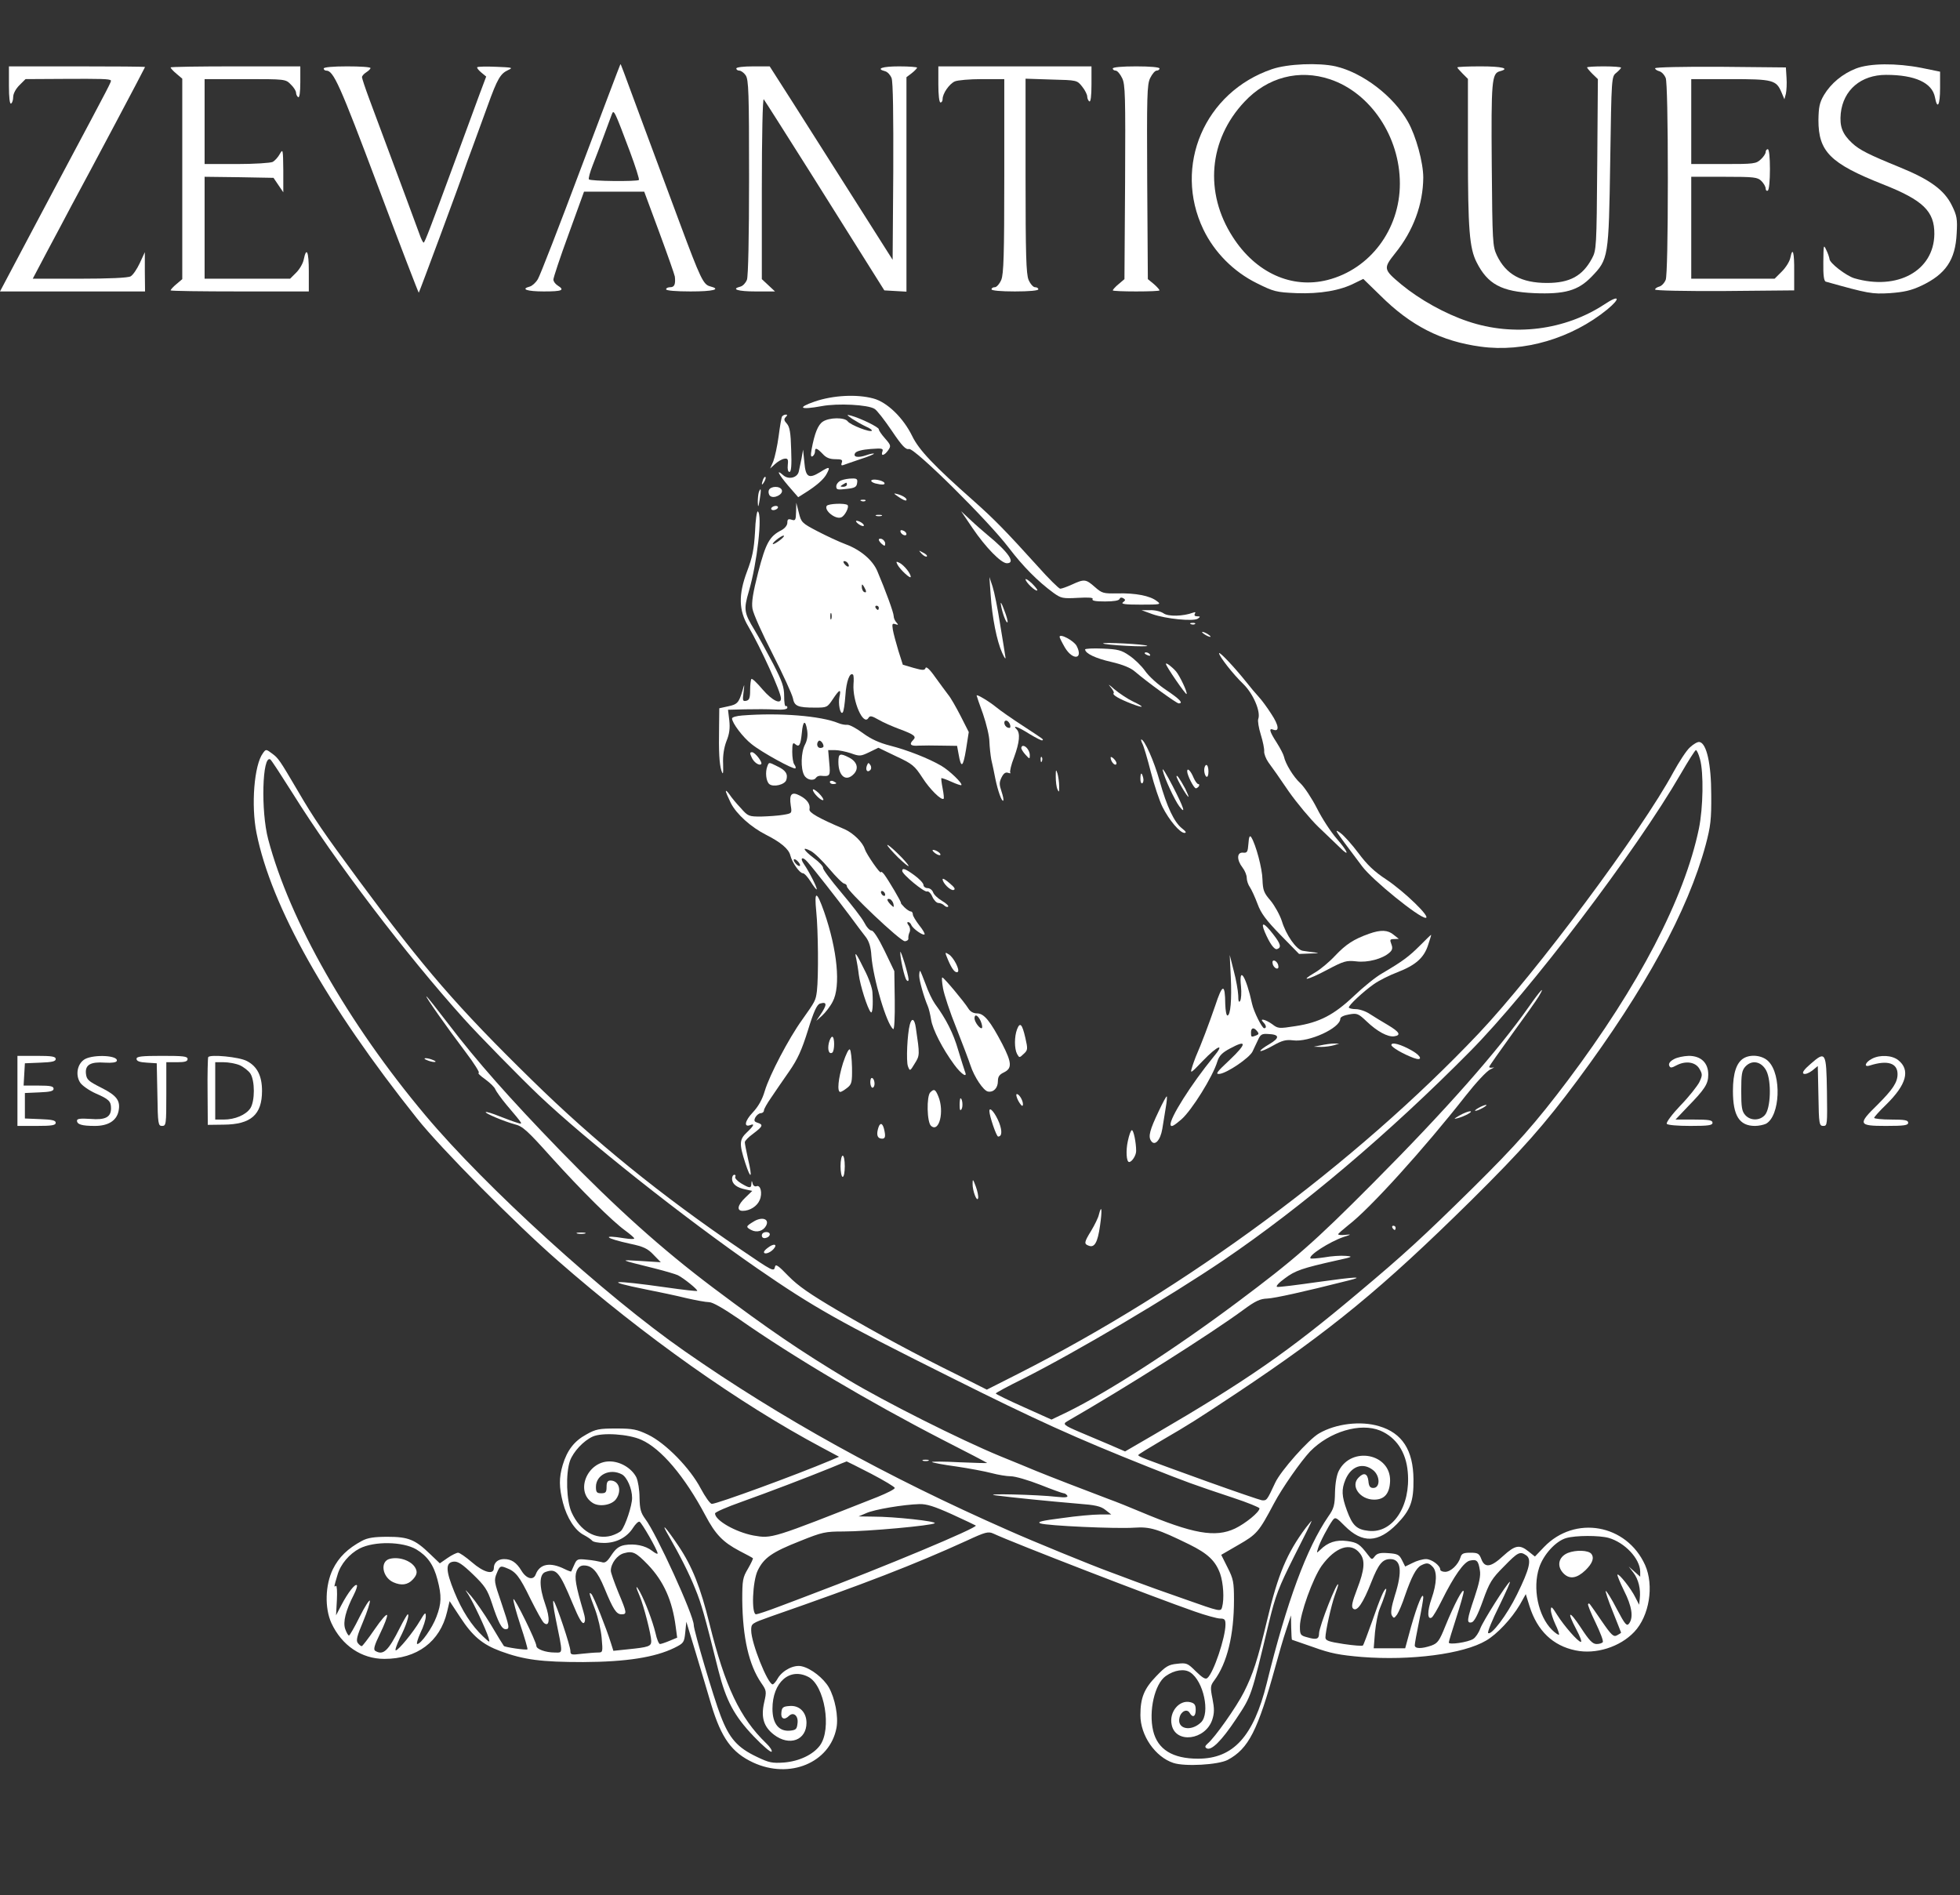<svg width="393" height="380" viewBox="0 0 393 380" fill="none" xmlns="http://www.w3.org/2000/svg">
  <rect x="0" y="0" width="393" height="380" fill="#333333" stroke="none"/>
  <path d="M116.463 33.785C112.156 45.28 108.276 55.285 107.849 55.966C107.423 56.69 106.698 57.329 106.229 57.456C104.31 57.967 105.674 58.435 109.043 58.435C112.753 58.435 113.308 58.18 111.815 57.243C111.346 56.946 110.962 56.435 110.962 56.051C110.962 55.668 112.327 51.539 114.033 46.898L117.103 38.426H123.116H129.172L132.199 46.6C133.863 51.113 135.27 55.115 135.313 55.455C135.483 56.988 135.227 57.584 134.417 57.584C133.948 57.584 133.564 57.754 133.564 58.01C133.564 58.265 135.483 58.435 138.468 58.435C143.031 58.435 144.694 58.01 142.392 57.414C141.027 57.073 140.473 55.924 136.336 44.812C134.289 39.32 131.091 30.677 129.214 25.654C124.481 12.882 124.523 12.882 124.395 12.882C124.353 12.882 120.813 22.29 116.463 33.785ZM126.314 30.422C127.423 33.402 128.233 35.957 128.106 36.084C127.764 36.425 118.297 36.34 118.084 35.957C117.956 35.786 118.297 34.509 118.852 33.104C119.406 31.699 120.429 29.017 121.112 27.144C121.794 25.27 122.519 23.355 122.69 22.886C123.073 21.865 123.244 22.248 126.314 30.422Z" fill="white"/>
  <path d="M255.059 13.86C241.541 18.458 235.186 33.274 241.285 46.004C243.502 50.602 247.34 54.476 251.989 56.775C255.4 58.478 255.912 58.605 259.963 58.776C264.654 58.946 268.748 58.265 271.691 56.732L273.354 55.923L276.723 59.202C282.863 65.332 289.004 68.44 296.894 69.504C305.551 70.696 315.146 67.844 322.267 62.054C325.039 59.755 324.698 59.031 321.756 60.99C313.824 66.226 303.504 67.546 294.335 64.438C289.729 62.905 284.655 60.053 281.03 57.073C277.362 54.007 277.32 53.837 279.75 50.772C283.375 46.302 285.337 40.98 285.38 35.615C285.38 32.593 283.93 27.271 282.309 24.419C279.409 19.267 273.268 14.584 267.81 13.307C264.398 12.54 258.172 12.796 255.059 13.86ZM266.701 15.904C274.804 18.629 280.689 27.399 280.689 36.808C280.689 46.004 274.718 53.965 266.189 56.136C258.982 57.967 251.775 54.689 247.17 47.494C241.455 38.638 242.351 28.037 249.515 20.417C254.121 15.478 260.475 13.818 266.701 15.904Z" fill="white"/>
  <path d="M372.162 13.733C369.433 14.797 367.13 16.713 365.723 19.055C364.827 20.587 364.657 21.482 364.614 24.078C364.614 30.379 366.96 32.764 377.493 36.936C385.596 40.129 387.898 42.343 387.856 46.941C387.77 54.263 380.478 58.308 371.821 55.796C370.158 55.285 366.832 52.731 366.832 51.922C366.789 51.624 366.533 50.815 366.192 50.134C365.638 48.942 365.638 49.069 365.595 52.603C365.552 55.242 365.723 56.392 366.107 56.477C374.636 58.861 375.318 58.989 378.943 58.776C381.758 58.563 383.165 58.265 385.254 57.286C390.116 54.987 392.078 52.135 392.333 46.813C392.504 43.918 392.376 43.237 391.395 41.236C389.86 38.085 386.96 35.999 380.905 33.53C374.636 30.975 372.887 30.081 371.395 28.719C369.39 26.846 368.836 25.356 369.092 22.716C369.604 18.033 373.143 15.01 378.175 15.01C383.975 15.01 387.429 16.585 387.984 19.523C388.453 22.078 389.007 21.098 389.007 17.65V14.372L385.254 13.605C380.222 12.626 374.934 12.669 372.162 13.733Z" fill="white"/>
  <path d="M1.791 17.181C1.791 19.608 1.962 20.928 2.218 20.758C2.473 20.63 2.644 19.991 2.644 19.438C2.644 18.799 3.156 17.82 3.881 17.096L5.117 15.862L12.751 15.819C20.342 15.777 21.919 15.819 22.218 16.117C22.389 16.287 22.303 16.458 12.751 34.381C8.785 41.874 4.264 50.346 2.772 53.199L0 58.435H14.542H29.084L29.041 54.476V50.559L28.018 52.773C27.463 53.965 26.653 55.157 26.184 55.413C25.63 55.711 21.877 55.881 15.949 55.881H6.567L9.51 50.304C11.173 47.239 13.305 43.151 14.329 41.236C18.252 33.998 29.084 13.563 29.084 13.435C29.084 13.35 22.943 13.307 15.438 13.307H1.791V17.181Z" fill="white"/>
  <path d="M34.201 13.52C34.201 13.648 34.713 14.244 35.395 14.797L36.547 15.777V35.871V55.966L35.395 56.946C34.713 57.499 34.201 58.095 34.201 58.223C34.201 58.35 40.427 58.435 48.061 58.435H61.92V54.349C61.92 50.432 61.451 49.367 60.897 52.05C60.769 52.773 60.087 53.965 59.404 54.647L58.168 55.881H49.596H41.024V45.663V35.446L47.933 35.531L54.841 35.658L55.822 37.106L56.803 38.554V34.126C56.76 29.954 56.718 29.783 56.121 30.848C55.779 31.486 55.14 32.21 54.671 32.465C54.244 32.678 51.003 32.891 47.464 32.891H41.024V24.377V15.862H49.127C57.187 15.862 57.272 15.862 58.295 16.926C58.893 17.48 59.362 18.246 59.362 18.586C59.362 18.927 59.575 19.353 59.788 19.48C60.044 19.651 60.215 18.544 60.215 16.543V13.307H47.208C40.044 13.307 34.201 13.392 34.201 13.52Z" fill="white"/>
  <path d="M64.906 13.733C64.906 13.946 65.119 14.159 65.418 14.159C66.867 14.159 68.104 16.883 75.78 37.319C80.215 49.154 83.925 58.776 83.968 58.691C84.096 58.563 92.412 36.169 93.051 34.168C93.265 33.572 93.99 31.486 94.757 29.485C95.482 27.484 96.847 23.738 97.785 21.183C99.747 15.734 100.344 14.755 101.922 14.031C102.945 13.563 102.689 13.52 99.491 13.392C97.529 13.307 95.823 13.35 95.695 13.477C95.567 13.605 95.951 14.073 96.506 14.542L97.487 15.351L96.079 19.097C95.312 21.183 94.331 23.823 93.904 25.015C93.478 26.164 92.156 29.741 91.004 32.891C86.314 45.621 85.162 48.643 84.949 48.643C84.821 48.643 84.437 47.92 84.139 47.026C83.669 45.706 80.514 37.191 74.032 19.821C73.222 17.65 72.582 15.691 72.582 15.478C72.582 15.223 72.966 14.797 73.435 14.499C73.904 14.201 74.288 13.818 74.288 13.648C74.288 13.435 72.198 13.307 69.597 13.307C66.74 13.307 64.906 13.477 64.906 13.733Z" fill="white"/>
  <path d="M147.637 13.733C147.637 13.946 147.893 14.159 148.234 14.159C148.575 14.159 149.172 14.585 149.513 15.096C150.11 15.947 150.196 18.587 150.196 35.531C150.196 47.622 150.025 55.413 149.769 56.094C149.513 56.733 148.959 57.329 148.49 57.457C146.485 57.968 147.893 58.436 151.518 58.436H155.398L154.076 57.201L152.754 55.967V37.745C152.754 27.272 152.925 19.694 153.138 19.907C153.351 20.162 157.53 26.761 162.477 34.595C167.381 42.428 172.755 50.943 174.375 53.54L177.318 58.223L179.535 58.351L181.753 58.478V36.979V15.479L182.819 14.67C183.416 14.202 183.885 13.691 183.885 13.563C183.885 13.435 182.265 13.308 180.26 13.308C176.891 13.308 175.527 13.776 177.488 14.287C177.957 14.415 178.512 15.011 178.768 15.649C179.066 16.373 179.151 23.185 179.109 34.424L178.981 52.092L171.475 40.257C167.339 33.743 161.795 25.015 159.151 20.843L154.332 13.308H151.006C149.044 13.308 147.637 13.478 147.637 13.733Z" fill="white"/>
  <path d="M188.149 16.926C188.149 19.055 188.32 20.545 188.576 20.545C188.832 20.545 189.002 20.247 189.002 19.864C189.002 18.757 190.324 16.841 191.433 16.33C191.987 16.075 194.461 15.862 196.892 15.862H201.369V35.233C201.369 51.198 201.241 54.902 200.772 56.094C200.431 56.903 199.834 57.584 199.493 57.584C199.109 57.584 198.811 57.754 198.811 58.01C198.811 58.265 200.644 58.435 203.502 58.435C206.359 58.435 208.193 58.265 208.193 58.01C208.193 57.754 207.894 57.584 207.51 57.584C207.169 57.584 206.572 56.903 206.231 56.094C205.762 54.902 205.634 51.198 205.634 35.19V15.777L210.794 15.947C215.954 16.075 215.954 16.075 216.977 17.352C217.532 18.033 218.001 18.97 218.001 19.353C218.001 19.736 218.214 20.204 218.427 20.332C218.683 20.502 218.854 19.268 218.854 16.969V13.307H203.502H188.149V16.926Z" fill="white"/>
  <path d="M223.118 13.733C223.118 13.946 223.374 14.159 223.715 14.159C224.014 14.159 224.611 14.84 224.995 15.649C225.634 16.926 225.677 19.225 225.592 36.553L225.464 55.966L224.312 56.946C223.63 57.499 223.118 58.095 223.118 58.223C223.118 58.35 225.25 58.435 227.809 58.435C230.41 58.435 232.5 58.35 232.5 58.223C232.5 58.095 231.988 57.499 231.349 56.946L230.155 55.966L230.027 36.553C229.941 19.225 229.984 16.926 230.624 15.649C231.007 14.84 231.605 14.159 231.903 14.159C232.244 14.159 232.5 13.946 232.5 13.733C232.5 13.478 230.666 13.307 227.809 13.307C224.952 13.307 223.118 13.478 223.118 13.733Z" fill="white"/>
  <path d="M292.203 13.52C292.203 13.605 292.672 14.159 293.269 14.755L294.335 15.819V30.422C294.335 45.961 294.634 49.751 296.084 52.603C298.301 56.988 301.073 58.478 307.598 58.776C313.781 59.032 316.425 58.265 319.112 55.498C322.524 51.964 322.566 51.666 322.865 32.338C323.121 15.393 323.121 15.351 324.102 14.585C324.613 14.159 325.04 13.69 325.04 13.563C325.04 13.435 323.504 13.307 321.628 13.307C319.752 13.307 318.217 13.392 318.217 13.52C318.217 13.605 318.686 14.201 319.283 14.797L320.391 15.862L320.263 32.976C320.136 49.623 320.093 50.176 319.197 51.837C317.321 55.328 314.762 56.733 310.199 56.733C305.039 56.733 301.969 55.03 300.135 51.198C299.282 49.367 299.24 48.558 299.112 33.104C298.984 16.245 299.112 14.712 300.732 14.287C302.864 13.733 301.201 13.307 296.894 13.307C294.335 13.307 292.203 13.392 292.203 13.52Z" fill="white"/>
  <path d="M331.863 13.69C331.863 13.903 332.247 14.159 332.716 14.286C333.185 14.414 333.739 15.01 333.995 15.649C334.251 16.33 334.421 24.036 334.421 35.871C334.421 47.707 334.251 55.413 333.995 56.094C333.739 56.732 333.185 57.328 332.716 57.456C332.247 57.584 331.863 57.839 331.863 58.052C331.863 58.265 337.79 58.393 345.808 58.35L359.753 58.222V54.476C359.795 50.602 359.454 49.367 358.985 51.666C358.857 52.39 358.089 53.624 357.279 54.433L355.829 55.881H347.471H339.112V45.663V35.446H345.722C351.778 35.446 352.418 35.531 353.185 36.297C353.654 36.765 354.038 37.447 354.038 37.83C354.038 38.17 354.251 38.34 354.465 38.213C354.72 38.085 354.891 36.169 354.891 33.913C354.891 31.529 354.72 29.911 354.465 29.911C354.251 29.911 354.038 30.166 354.038 30.464C354.038 30.805 353.612 31.444 353.057 31.954C352.119 32.849 351.65 32.891 345.594 32.891H339.112V24.376V15.862H346.916C355.531 15.862 356.17 16.032 357.237 18.586L357.791 19.906L358.089 18.799C358.217 18.203 358.303 16.756 358.217 15.606L358.089 13.52L344.997 13.392C337.449 13.35 331.863 13.477 331.863 13.69Z" fill="white"/>
  <path d="M163.415 80.489C159.705 81.766 160.387 82.235 164.78 81.426C167.978 80.83 174.034 81.128 175.356 81.979C175.825 82.235 177.36 84.236 178.81 86.364C180.9 89.472 181.625 90.196 182.264 90.026C183.373 89.77 198.171 104.416 202.265 109.823C205.165 113.612 208.064 116.549 211.263 118.891C212.755 119.955 213.096 120.04 216.124 119.87C218.384 119.742 219.28 119.827 219.067 120.126C218.896 120.466 219.706 120.594 221.583 120.594C223.289 120.594 224.397 120.424 224.483 120.083C224.611 119.785 224.866 119.742 225.25 119.955C225.719 120.253 225.677 120.381 225.165 120.764C224.696 121.105 225.591 121.232 228.705 121.232C232.756 121.232 232.884 121.19 231.946 120.509C230.581 119.444 227.638 118.891 224.099 118.976C221.242 119.019 220.986 118.976 219.536 117.699C217.702 116.081 217.404 116.081 214.973 117.188C213.949 117.656 212.883 118.039 212.585 118.039C212.329 118.039 210.239 115.996 207.979 113.441C201.668 106.459 199.322 104.075 195.399 100.584C187.168 93.304 184.269 90.239 182.904 87.429C181.113 83.767 177.872 80.617 175.1 79.893C171.774 78.999 167.083 79.255 163.415 80.489Z" fill="white"/>
  <path d="M156.805 83.511C156.677 83.724 156.379 85.512 156.123 87.471C155.867 89.429 155.355 91.686 155.057 92.494L154.417 93.942L155.398 93.048C155.952 92.537 156.762 92.069 157.232 91.984C157.957 91.856 158.084 92.069 157.957 93.218C157.871 94.07 157.999 94.623 158.298 94.623C158.639 94.623 158.767 93.346 158.639 90.195C158.554 86.747 158.34 85.597 157.786 84.959C157.189 84.32 157.146 84.022 157.53 83.639C157.914 83.256 157.914 83.128 157.573 83.128C157.274 83.128 156.976 83.298 156.805 83.511Z" fill="white"/>
  <path d="M170.878 83.98C171.603 84.448 172.797 85.129 173.608 85.512C174.418 85.853 174.93 86.236 174.802 86.364C174.46 86.747 170.537 85.214 169.983 84.49C169.386 83.639 166.273 83.682 164.993 84.533C164.012 85.172 163.33 86.875 162.733 90.11C162.52 91.302 162.563 91.686 162.946 91.473C163.202 91.302 163.415 90.877 163.415 90.536C163.415 89.684 163.799 89.812 164.951 91.004C165.633 91.771 166.358 92.069 167.509 92.069C168.746 92.069 169.002 92.196 168.789 92.75C168.618 93.218 168.703 93.388 169.045 93.261C169.343 93.133 170.921 92.622 172.499 92.069C174.119 91.558 175.313 91.047 175.228 90.962C175.143 90.877 174.46 91.004 173.736 91.26C172.03 91.856 170.964 91.643 171.475 90.834C171.731 90.451 172.883 90.153 174.546 90.025C176.849 89.855 177.147 89.897 176.934 90.536C176.55 91.515 177.318 91.388 178.085 90.281C178.682 89.429 178.64 89.259 177.488 87.939C176.763 87.13 176.209 86.321 176.209 86.066C176.209 85.64 172.627 83.894 170.665 83.341C169.684 83.086 169.684 83.128 170.878 83.98Z" fill="white"/>
  <path d="M160.728 91.856C160.515 92.793 160.302 93.985 160.174 94.495C159.918 95.815 158.084 96.241 157.018 95.262C155.483 93.899 156.123 95.134 158.084 97.433L160.046 99.689L161.198 98.966C163.671 97.433 165.249 96.071 165.803 94.921C166.528 93.559 166.315 93.474 164.439 94.666C162.136 96.071 161.539 95.688 161.283 92.707L161.027 90.153L160.728 91.856Z" fill="white"/>
  <path d="M153.01 96.113C152.626 97.22 152.711 97.475 153.223 96.624C153.479 96.198 153.607 95.73 153.479 95.645C153.394 95.517 153.181 95.73 153.01 96.113Z" fill="white"/>
  <path d="M168.661 96.326C168.106 96.539 167.68 97.092 167.68 97.518C167.68 98.199 167.936 98.242 169.727 98.029C171.39 97.859 171.774 97.646 171.859 96.837C171.987 96.071 171.816 95.9 170.793 95.943C170.153 95.943 169.172 96.113 168.661 96.326ZM169.812 97.178C169.812 97.39 169.471 97.603 169.087 97.603C168.447 97.603 168.405 97.518 168.959 97.178C169.769 96.667 169.812 96.667 169.812 97.178Z" fill="white"/>
  <path d="M174.716 96.326C174.588 96.497 174.93 96.752 175.484 96.922C176.849 97.263 177.574 97.22 177.318 96.795C176.976 96.284 174.972 95.943 174.716 96.326Z" fill="white"/>
  <path d="M154.161 98.285C154.033 98.626 154.119 99.136 154.375 99.392C155.1 100.116 157.104 99.136 156.763 98.243C156.421 97.391 154.502 97.434 154.161 98.285Z" fill="white"/>
  <path d="M152.157 98.668C152.029 99.051 151.944 99.988 151.944 100.712C151.986 101.861 152.072 101.733 152.328 100.158C152.669 98.115 152.584 97.561 152.157 98.668Z" fill="white"/>
  <path d="M180.26 99.689C180.942 100.157 181.582 100.455 181.71 100.328C182.009 100.03 181.198 99.434 180.047 99.093C179.066 98.838 179.066 98.88 180.26 99.689Z" fill="white"/>
  <path d="M172.712 100.456C173.01 100.584 173.394 100.541 173.522 100.414C173.693 100.286 173.437 100.158 172.968 100.201C172.499 100.201 172.371 100.328 172.712 100.456Z" fill="white"/>
  <path d="M159.62 102.627C159.577 104.288 159.492 104.458 158.724 104.203C158.042 103.99 157.871 104.117 157.871 104.799C157.871 105.309 157.402 105.906 156.72 106.289C154.289 107.523 153.564 108.843 152.029 114.718C150.963 118.891 150.664 120.806 150.877 122.041C151.005 122.978 152.839 127.065 154.929 131.152C157.018 135.239 158.809 139.198 158.98 139.965C159.279 141.582 159.918 141.88 163.458 141.88C165.803 141.88 165.888 141.838 166.997 140.177C168.319 138.176 168.703 138.049 168.319 139.709C168.021 141.114 168.49 143.37 168.959 142.86C169.172 142.689 169.385 141.114 169.513 139.411C169.684 136.601 170.409 134.685 171.049 135.281C171.176 135.409 171.219 136.303 171.134 137.197C170.921 140.603 173.095 145.584 174.119 143.967C174.417 143.456 174.759 143.498 176.166 144.307C177.104 144.861 178.98 145.669 180.345 146.18C183.33 147.287 183.799 147.67 183.117 148.352C182.221 149.246 182.563 149.629 184.226 149.501C185.079 149.459 187.168 149.459 188.874 149.501L191.902 149.544L192.2 151.161C192.712 154.142 193.096 153.886 193.693 150.31L194.247 146.776L192.627 143.583C191.731 141.838 190.623 139.879 190.111 139.283C189.642 138.645 188.448 137.07 187.509 135.75C186.443 134.217 185.718 133.578 185.59 133.919C185.42 134.43 185.036 134.43 183.202 133.919L181.027 133.28L180.132 130.471C179.663 128.895 179.151 127.022 179.023 126.256C178.853 125.106 178.895 124.936 179.535 125.149C180.132 125.362 180.175 125.277 179.748 124.808C179.45 124.51 179.194 123.914 179.194 123.531C179.194 122.85 177.573 118.422 175.91 114.505C174.972 112.292 172.541 110.248 169.599 109.141C168.234 108.63 165.675 107.438 163.884 106.502C160.771 104.884 160.643 104.713 160.174 102.798L159.662 100.797L159.62 102.627ZM156.464 108.247C155.867 108.715 155.227 109.099 155.014 109.099C154.545 109.056 156.592 107.396 157.104 107.396C157.359 107.396 157.061 107.779 156.464 108.247ZM170.025 112.973C170.494 113.697 169.982 113.867 169.385 113.143C169.044 112.76 169.044 112.504 169.3 112.504C169.556 112.504 169.897 112.717 170.025 112.973ZM173.65 118.593C173.65 118.805 173.479 118.805 173.223 118.678C173.01 118.55 172.797 118.082 172.797 117.698C172.797 117.06 172.882 117.06 173.223 117.613C173.437 117.954 173.65 118.422 173.65 118.593ZM176.209 121.871C176.209 122.084 176.123 122.296 176.038 122.296C175.91 122.296 175.697 122.084 175.569 121.871C175.441 121.615 175.526 121.445 175.739 121.445C175.995 121.445 176.209 121.615 176.209 121.871ZM166.699 124.085C166.571 124.383 166.486 124.17 166.486 123.574C166.486 122.978 166.571 122.765 166.699 123.02C166.784 123.318 166.784 123.829 166.699 124.085Z" fill="white"/>
  <path d="M165.761 101.436C165.206 102.33 167.509 104.203 168.66 103.735C169.385 103.479 170.324 101.648 169.94 101.265C169.471 100.84 166.059 100.967 165.761 101.436Z" fill="white"/>
  <path d="M154.673 101.861C154.545 102.074 154.716 102.287 155.057 102.287C155.398 102.287 155.825 102.074 155.953 101.861C156.081 101.606 155.91 101.436 155.569 101.436C155.228 101.436 154.801 101.606 154.673 101.861Z" fill="white"/>
  <path d="M151.39 106.672C151.176 110.205 150.878 111.695 149.769 114.633C148.063 119.188 148.106 122.381 150.025 125.574C152.541 129.874 156.592 138.772 156.592 140.05C156.592 141.327 154.844 140.475 152.925 138.261C151.816 136.942 150.835 136.005 150.665 136.133C150.537 136.303 150.409 137.282 150.409 138.389C150.409 139.964 150.238 140.39 149.599 140.518C148.916 140.646 148.874 140.475 149.087 138.815C149.3 136.984 149.3 136.984 148.874 138.474C148.149 140.901 147.85 141.242 145.974 141.625L144.225 142.008L144.183 145.669C144.097 150.821 144.225 153.12 144.652 154.525C144.993 155.461 145.036 155.206 144.993 153.162C144.908 151.544 145.163 149.884 145.675 148.564C146.272 147.117 146.4 145.967 146.23 144.435L145.974 142.306L149.471 142.221C151.39 142.178 154.076 142.178 155.441 142.263C157.019 142.349 157.872 142.221 157.872 141.88C157.872 141.625 157.744 141.497 157.573 141.582C157.36 141.71 157.232 140.816 157.232 139.581C157.232 137.751 156.848 136.644 155.057 133.153C153.82 130.811 152.157 127.746 151.304 126.341C149.172 122.85 149.087 122.211 150.153 118.55C151.816 112.887 152.925 103.138 151.944 102.542C151.773 102.414 151.475 104.245 151.39 106.672Z" fill="white"/>
  <path d="M195.015 105.905C197.617 109.737 200.73 112.93 201.881 112.93C203.715 112.93 202.265 110.758 197.958 107.225C197.147 106.544 195.612 105.224 194.589 104.245L192.712 102.499L195.015 105.905Z" fill="white"/>
  <path d="M175.697 103.436C175.953 103.521 176.465 103.521 176.763 103.436C177.019 103.308 176.806 103.223 176.209 103.223C175.612 103.223 175.398 103.308 175.697 103.436Z" fill="white"/>
  <path d="M172.115 105.054C172.584 105.395 173.053 105.565 173.181 105.437C173.437 105.182 172.371 104.415 171.731 104.415C171.518 104.458 171.688 104.713 172.115 105.054Z" fill="white"/>
  <path d="M180.558 106.629C180.772 107.268 181.752 107.608 181.752 107.055C181.752 106.842 181.454 106.501 181.07 106.374C180.644 106.203 180.473 106.331 180.558 106.629Z" fill="white"/>
  <path d="M176.209 108.204C176.209 108.417 176.507 108.8 176.849 109.098C177.36 109.524 177.488 109.524 177.488 108.971C177.488 108.63 177.19 108.247 176.849 108.077C176.507 107.949 176.209 107.991 176.209 108.204Z" fill="white"/>
  <path d="M184.823 111.057C185.249 111.483 185.676 111.695 185.846 111.568C185.974 111.397 185.633 111.057 185.079 110.801C184.141 110.29 184.141 110.29 184.823 111.057Z" fill="white"/>
  <path d="M179.962 113.228C180.516 114.25 182.606 116.166 182.606 115.655C182.606 114.974 181.326 113.399 180.431 112.888C179.663 112.505 179.621 112.547 179.962 113.228Z" fill="white"/>
  <path d="M198.64 119.316C198.939 123.829 199.877 128.555 200.943 130.896C201.455 132.046 201.711 132.301 201.583 131.663C201.497 131.067 201.028 128.087 200.517 125.064C200.047 121.999 199.365 118.678 199.024 117.613L198.384 115.698L198.64 119.316Z" fill="white"/>
  <path d="M205.634 116.166C205.634 116.719 207.681 118.678 207.979 118.379C208.107 118.294 207.595 117.656 206.913 116.975C206.188 116.293 205.634 115.953 205.634 116.166Z" fill="white"/>
  <path d="M200.687 121.232C200.943 122.85 201.753 125.021 202.009 124.766C202.137 124.68 201.838 123.531 201.327 122.254C200.858 120.934 200.559 120.508 200.687 121.232Z" fill="white"/>
  <path d="M231.093 123.148C233.779 124.084 239.28 124.638 240.176 124.042C240.73 123.659 240.688 123.573 240.048 123.573C239.579 123.573 239.408 123.403 239.579 123.063C239.792 122.722 239.664 122.679 239.195 122.85C237.233 123.573 234.248 123.659 233.31 122.977C232.756 122.594 231.519 122.296 230.581 122.339H228.875L231.093 123.148Z" fill="white"/>
  <path d="M238.811 125.148C239.11 125.276 239.494 125.234 239.622 125.106C239.792 124.978 239.536 124.85 239.067 124.893C238.598 124.893 238.47 125.021 238.811 125.148Z" fill="white"/>
  <path d="M241.029 126.724C241.029 126.852 241.413 127.15 241.882 127.405C242.351 127.66 242.735 127.746 242.735 127.66C242.735 127.533 242.351 127.235 241.882 126.979C241.413 126.724 241.029 126.639 241.029 126.724Z" fill="white"/>
  <path d="M212.457 127.703C212.457 127.831 212.926 128.81 213.523 129.832C215.101 132.472 217.276 132.216 215.869 129.492C215.272 128.427 212.457 126.937 212.457 127.703Z" fill="white"/>
  <path d="M221.199 129.023C221.327 129.151 223.417 129.363 225.89 129.491C228.321 129.619 230.197 129.619 230.027 129.491C229.685 129.151 220.858 128.725 221.199 129.023Z" fill="white"/>
  <path d="M217.574 130.216C217.617 131.024 219.664 132.004 222.862 132.727C225.08 133.238 226.743 133.919 227.553 134.643C230.154 136.857 235.912 141.029 236.338 141.029C237.361 141.029 236.551 140.178 233.822 138.347C232.159 137.24 230.325 135.58 229.6 134.515C228.875 133.494 227.468 132.131 226.444 131.45C224.866 130.343 224.142 130.173 221.114 130.045C219.152 129.96 217.574 130.045 217.574 130.216Z" fill="white"/>
  <path d="M229.515 130.981C229.515 131.066 229.814 131.279 230.197 131.407C230.539 131.535 230.709 131.492 230.581 131.237C230.325 130.811 229.515 130.64 229.515 130.981Z" fill="white"/>
  <path d="M244.44 130.982C244.44 131.578 247.255 135.197 249.302 137.155C251.306 139.113 252.841 142.732 252.287 144.18C252.159 144.52 252.372 145.925 252.799 147.288C253.225 148.65 253.524 150.14 253.481 150.651C253.439 151.119 253.822 152.141 254.334 152.865C254.888 153.589 256.722 156.186 258.385 158.655C260.091 161.082 262.778 164.275 264.313 165.765C265.891 167.255 267.81 169.128 268.62 169.894C270.752 172.023 270.326 170.788 267.98 168.106C266.829 166.786 265.081 164.104 264.057 162.061C263.034 160.06 261.541 157.803 260.731 157.037C259.324 155.76 257.746 153.12 257.447 151.715C257.362 151.29 256.722 150.055 255.997 148.905C254.505 146.606 254.377 145.925 255.315 146.308C256.594 146.777 256.424 145.414 254.888 143.115C254.078 141.838 252.969 140.348 252.415 139.752C251.861 139.156 250.667 137.751 249.771 136.602C247.596 133.877 244.44 130.514 244.44 130.982Z" fill="white"/>
  <path d="M233.779 133.11C233.779 133.578 237.745 139.326 237.916 139.155C238.172 138.9 236.551 135.494 235.826 134.643C235.016 133.706 233.779 132.769 233.779 133.11Z" fill="white"/>
  <path d="M222.606 137.666C223.118 138.262 223.459 138.858 223.289 138.986C222.99 139.326 224.397 140.135 226.913 141.114C229.472 142.094 229.6 141.796 227.169 140.646C226.103 140.135 224.44 139.028 223.417 138.177C222.436 137.283 222.052 137.07 222.606 137.666Z" fill="white"/>
  <path d="M195.825 139.453C195.825 139.538 196.38 141.199 197.105 143.157C197.787 145.158 198.384 147.627 198.384 148.692C198.427 149.756 198.597 151.374 198.768 152.31C198.981 153.247 199.365 154.95 199.578 156.142C200.09 158.654 200.9 160.825 201.156 160.527C201.284 160.4 201.113 159.591 200.815 158.697C200.346 157.292 200.346 156.866 200.815 155.887C201.241 155.035 201.625 154.78 202.137 154.95C202.52 155.078 202.734 155.078 202.563 154.907C202.435 154.737 202.734 153.332 203.331 151.842C204.439 148.819 204.61 146.989 203.842 146.222C202.904 145.286 204.141 145.712 206.486 147.202C207.766 147.968 208.917 148.564 209.002 148.436C209.258 148.223 209.472 148.394 204.994 145.456C202.904 144.094 200.516 142.433 199.749 141.795C198.469 140.73 195.825 139.113 195.825 139.453ZM202.563 145.414C202.648 145.924 202.52 146.052 202.051 145.882C201.241 145.584 201.113 144.264 201.923 144.519C202.179 144.647 202.478 145.03 202.563 145.414Z" fill="white"/>
  <path d="M148.831 143.455C147.679 143.54 146.784 143.796 146.784 144.051C146.784 144.945 148.959 147.84 150.707 149.203C152.754 150.863 159.151 154.354 159.492 154.056C159.62 153.928 159.492 153.588 159.279 153.29C159.023 152.992 158.852 151.842 158.852 150.735C158.852 149.075 158.98 148.777 159.449 149.203C160.259 149.884 160.515 149.415 160.771 146.989C160.984 144.477 161.496 144.221 161.837 146.393C162.008 147.414 161.88 148.394 161.411 149.288C160.601 150.82 160.515 154.099 161.24 155.418C161.752 156.398 163.159 156.653 163.628 155.929C163.799 155.674 164.225 155.504 164.609 155.546C166.443 155.716 166.528 155.589 166.272 152.949L166.059 150.395H167.381C168.149 150.395 169.599 150.693 170.622 151.033C172.371 151.672 172.584 151.629 174.29 150.82L176.123 149.926L179.663 151.629C182.947 153.162 183.373 153.503 184.951 155.929C186.443 158.271 188.789 160.57 189.215 160.144C189.301 160.059 189.215 159.122 189.002 158.058C188.789 156.994 188.704 156.1 188.746 156.014C188.832 155.972 189.727 156.27 190.751 156.738C191.774 157.206 192.67 157.504 192.755 157.419C193.096 157.121 190.409 154.524 188.746 153.545C186.188 152.055 181.966 150.395 178.469 149.501C176.294 148.947 174.631 148.181 173.01 146.989C171.688 146.01 170.324 145.286 169.897 145.328C169.513 145.371 168.703 145.243 168.106 144.988C164.609 143.54 156.336 142.859 148.831 143.455ZM165.121 149.628C165.121 149.841 164.822 149.969 164.481 149.969C163.842 149.969 163.628 149.075 164.14 148.564C164.439 148.266 165.121 149.032 165.121 149.628Z" fill="white"/>
  <path d="M229.046 149.075C229.302 149.501 230.069 152.098 230.752 154.78C231.434 157.462 232.5 160.613 233.097 161.805C234.419 164.445 236.594 166.999 237.489 166.999C237.958 166.999 237.788 166.701 237.02 166.105C235.442 164.87 233.993 161.848 232.5 156.526C231.391 152.566 229.472 148.267 228.832 148.267C228.747 148.267 228.832 148.65 229.046 149.075Z" fill="white"/>
  <path d="M338.856 149.842C338.131 150.48 336.681 152.737 335.53 154.823C329.176 166.616 307.981 195.055 296.51 207.189C271.691 233.371 237.958 258.32 204.013 275.52L197.872 278.627L192.286 275.818C183.629 271.56 176.294 267.601 168.106 262.833C162.392 259.469 160.046 257.851 158.085 255.85C156.08 253.764 155.526 253.381 155.398 253.977C155.185 255.042 154.971 254.914 148.66 250.614C132.583 239.715 119.107 228.774 106.697 216.597C91.686 201.909 84.991 194.161 72.027 176.621C64.863 166.914 62.986 164.189 59.66 158.484C56.078 152.396 55.822 152.013 54.543 151.076C53.349 150.182 53.306 150.182 52.709 151.034C50.961 153.375 50.321 161.464 51.43 166.999C54.372 181.729 65.502 201.526 83.626 224.261C88.317 230.178 103.456 245.462 111.815 252.743C129.171 267.941 148.276 281.437 164.737 290.208L168.234 292.081L166.571 292.805C159.492 295.785 143.798 301.532 142.732 301.532C142.391 301.532 141.41 300.127 140.515 298.467C138.383 294.38 133.478 289.356 129.939 287.653C127.679 286.589 126.911 286.418 123.542 286.418C120.131 286.418 119.448 286.546 117.572 287.611C115.141 288.93 113.734 290.761 112.838 293.699C112.071 296.296 112.071 298.169 112.881 301.319C113.691 304.385 115.312 306.897 117.103 307.791C117.828 308.174 118.553 308.685 118.723 308.897C118.894 309.153 119.96 309.366 121.111 309.366C123.585 309.366 125.717 308.259 126.954 306.3C127.423 305.577 127.977 305.023 128.233 305.108C128.617 305.194 131.858 310.813 131.858 311.452C131.858 311.665 131.346 311.409 130.749 310.941C129.385 309.877 127.252 309.451 125.248 309.792C124.097 310.004 123.457 310.515 122.604 311.792C121.708 313.197 121.282 313.453 120.6 313.197C120.088 313.07 118.809 312.814 117.7 312.729C115.781 312.516 115.653 312.601 115.141 313.751C114.843 314.389 114.587 314.986 114.544 315.071C114.501 315.156 113.904 314.943 113.222 314.602C110.322 313.155 108.233 313.538 107.422 315.667C106.953 316.944 105.546 316.561 104.565 314.943C103.542 313.24 102.518 312.601 101.068 312.601C99.832 312.601 99.021 313.325 99.021 314.389C99.021 315.837 96.974 315.284 94.629 313.24C93.392 312.176 92.156 311.324 91.857 311.324C91.558 311.324 90.578 311.792 89.725 312.389L88.189 313.453L86.228 311.58C83.243 308.685 81.878 308.131 77.699 308.131C74.97 308.131 73.69 308.344 72.582 308.94C69.724 310.473 67.933 312.218 66.739 314.645C65.204 317.795 65.076 322.393 66.441 325.416C68.53 329.929 72.496 332.611 77.059 332.611C83.626 332.611 88.232 329.163 89.639 323.202L90.151 321.031L92.283 324.267C94.757 328.056 96.719 329.716 100.386 331.078C105.034 332.781 108.489 333.25 116.932 333.25C125.589 333.207 131.304 332.313 135.227 330.397C137.103 329.461 137.189 329.333 137.402 327.289L137.615 325.161L139.491 331.334C140.515 334.74 141.922 339.423 142.604 341.764C144.651 348.534 146.741 351.386 151.005 353.387C158.34 356.793 166.4 353.43 167.722 346.448C168.149 344.191 167.424 340.487 166.187 338.316C165.121 336.485 162.648 334.527 160.771 334.101C159.236 333.718 156.976 334.868 155.995 336.443C155.611 337.166 155.099 337.72 154.929 337.72C153.948 337.72 150.622 329.418 150.622 326.906C150.622 325.501 150.664 325.501 154.588 324.096C173.309 317.583 183.416 313.666 193.864 308.897C197.616 307.152 198.171 307.024 199.194 307.493C203.288 309.408 231.604 320.35 239.451 323.075C241.711 323.883 244.099 324.522 244.654 324.522C245.549 324.522 245.72 324.735 245.72 325.714C245.72 328.311 243.332 335.421 242.095 336.443C241.711 336.783 241.114 336.4 239.792 335.123C238.129 333.463 237.916 333.377 236.039 333.59C234.291 333.761 233.737 334.101 231.818 336.102C229.387 338.614 228.662 340.445 228.662 343.893C228.662 347.98 231.647 352.28 235.272 353.472C237.575 354.239 244.227 353.855 246.146 352.876C250.368 350.62 252.202 346.958 255.741 334.101C256.381 331.76 257.319 328.481 257.874 326.864L258.854 323.883L258.897 326.31C258.94 327.673 258.982 328.779 259.068 328.779C259.11 328.779 261.029 329.461 263.375 330.27C266.786 331.504 268.577 331.845 273.055 332.228C282.864 332.994 293.439 331.632 297.96 328.95C300.177 327.673 303.077 324.565 304.74 321.755L305.934 319.626L306.702 322.095C308.237 326.949 311.35 329.972 315.913 330.908C319.965 331.76 324.826 330.227 327.683 327.204C330.711 324.011 331.692 317.923 329.858 313.793C326.148 305.577 315.785 303.746 309.602 310.175L307.768 312.091L306.489 311.069C304.698 309.621 303.802 309.792 301.414 311.963C298.941 314.262 297.704 314.432 297.022 312.601C296.595 311.494 296.339 311.324 294.847 311.324C293.439 311.324 293.056 311.494 292.842 312.261C292.373 313.751 290.881 315.156 289.772 315.156C289.218 315.156 288.791 314.943 288.791 314.73C288.791 313.879 287.043 312.601 285.934 312.601C285.252 312.601 284.058 312.942 283.247 313.368L281.755 314.091L281.115 312.814C280.561 311.707 280.22 311.537 278.343 311.409C276.723 311.282 276.126 311.452 275.657 312.048C275.102 312.772 275.06 312.772 274.292 311.75C272.629 309.579 272.202 309.281 270.113 308.983C267.895 308.685 266.232 309.238 264.697 310.771C263.972 311.452 263.972 311.452 264.27 310.473C264.612 309.281 266.36 305.96 267.213 304.81C267.725 304.129 267.938 304.214 269.644 305.96C273.183 309.494 276.339 309.366 280.092 305.577C282.821 302.767 283.461 301.021 283.418 296.636C283.375 290.761 281.158 287.313 276.509 285.95C272.842 284.843 267.853 285.439 264.484 287.398C262.394 288.59 256.807 294.891 255.699 297.275C254.036 300.851 253.993 300.894 253.012 300.808C252.543 300.723 247.681 299.063 242.223 297.105C228.918 292.294 228.235 292.038 228.235 291.74C228.235 291.612 230.41 290.293 233.012 288.76C238.641 285.482 239.707 284.801 248.065 279.266C266.914 266.707 277.149 258.277 294.932 240.737C305.209 230.562 309.687 225.495 316.297 216.597C329.858 198.333 338.43 182.623 342.012 169.383C342.993 165.679 343.163 164.317 343.121 159.336C343.121 153.162 342.183 149.033 340.775 148.777C340.392 148.692 339.539 149.203 338.856 149.842ZM340.861 152.183C341.628 154.908 341.5 161.975 340.647 166.147C337.748 180.112 328.579 197.695 314.378 216.597C307.896 225.197 304.015 229.582 295.358 238.14C285.294 248.059 281.542 251.508 272.245 259.299C258.343 271.007 250.07 276.754 231.306 287.696L225.591 291.016L222.35 289.612C220.559 288.845 217.915 287.738 216.508 287.142C213.31 285.78 213.011 285.524 213.992 284.971C225.549 278.329 242.777 267.431 249.259 262.662C251.733 260.832 252.671 260.406 254.121 260.363C255.656 260.278 261.285 259.044 270.369 256.745C273.823 255.893 271.861 255.978 264.27 257.043C260.091 257.639 256.424 258.107 256.083 258.022C255.741 257.937 256.381 257.213 257.618 256.319C259.707 254.744 261.072 254.275 268.108 252.7C271.221 252.019 271.392 251.934 269.814 251.806C268.833 251.721 266.914 251.849 265.55 252.104C264.142 252.317 262.906 252.402 262.778 252.317C262.223 251.763 266.573 248.996 269.388 248.017C271.008 247.506 271.008 247.463 269.729 247.591C268.961 247.676 268.322 247.634 268.322 247.463C268.322 247.336 269.26 246.527 270.369 245.633C274.633 242.397 285.635 230.221 293.909 219.663C295.956 217.066 298.088 214.767 298.813 214.426C299.538 214.086 299.751 213.915 299.367 214.043C298.941 214.128 298.6 214.086 298.6 213.915C298.6 213.745 300.689 210.807 303.205 207.316C305.721 203.868 308.152 200.462 308.536 199.781C309.943 197.439 308.92 198.461 306.574 201.824C300.263 210.807 289.9 222.558 275.273 237.246C263.46 249.124 259.665 252.445 248.108 261.087C235.528 270.496 222.308 279.011 214.12 283.055L210.836 284.63L205.25 282.119C202.179 280.756 199.663 279.522 199.663 279.394C199.663 279.266 202.094 277.946 205.122 276.456C215.996 270.964 234.462 260.023 245.293 252.7C261.157 241.929 278.556 227.198 294.719 210.85C306.702 198.759 328.067 170.618 336.98 155.206C338.515 152.566 339.88 150.395 340.05 150.395C340.221 150.395 340.605 151.204 340.861 152.183ZM58.637 158.995C67.208 172.746 81.324 191.266 93.008 204.251C95.908 207.487 104.48 216.214 108.019 219.578C117.487 228.561 137.061 244.1 151.901 254.36C163.202 262.151 168.106 264.919 190.281 275.988C207.979 284.843 215.527 288.249 230.368 294.167C237.873 297.147 239.152 297.615 247.34 300.34C250.198 301.277 252.543 302.256 252.543 302.426C252.543 303.193 249.686 305.492 247.639 306.471C243.673 308.344 239.195 307.535 228.662 303.107C226.658 302.256 223.8 301.106 222.265 300.553C217.958 298.935 210.367 295.998 207.766 294.933C206.487 294.38 203.203 293.06 200.516 291.953C192.456 288.632 177.317 281.012 170.025 276.627C160.345 270.794 154.332 266.707 142.988 258.192C132.753 250.486 123.627 242.312 112.241 230.604C102.092 220.131 95.525 212.681 89.981 205.4C87.635 202.335 85.631 199.781 85.503 199.781C85.247 199.781 89.426 205.741 93.35 210.935C95.098 213.234 96.249 215.107 95.994 215.107C95.695 215.107 96.292 215.703 97.273 216.385C98.254 217.108 99.192 218.002 99.32 218.428C99.49 218.811 100.471 220.216 101.537 221.493C104.992 225.58 104.949 225.495 103.712 225.112C103.115 224.942 101.495 224.346 100.087 223.792C98.723 223.239 97.486 222.856 97.401 222.983C97.145 223.196 101.111 224.857 103.158 225.41C104.778 225.793 105.674 226.602 110.408 231.881C116.634 238.778 122.732 244.824 125.376 246.74C126.357 247.463 127.167 248.145 127.167 248.315C127.167 248.485 126.271 248.443 125.163 248.272C120.472 247.506 121.325 248.272 126.357 249.379C129.043 249.933 129.896 250.358 131.048 251.593L132.498 253.083L128.446 252.828C124.097 252.572 123.926 252.487 131.431 254.36C133.436 254.871 135.44 255.467 135.909 255.68C137.103 256.276 140.003 258.618 139.79 258.831C139.705 258.916 136.975 258.618 133.734 258.149C122.647 256.574 120.6 256.745 129.512 258.533C132.114 259.044 135.739 259.81 137.615 260.278C139.491 260.704 141.538 261.087 142.178 261.087C142.903 261.087 145.035 262.322 148.148 264.45C158.895 271.986 174.46 281.182 188.917 288.632C193.778 291.102 197.83 293.23 197.915 293.315C198.043 293.401 195.527 293.315 192.371 293.188C189.215 293.017 186.742 293.017 186.87 293.145C186.998 293.273 189.215 293.699 191.774 294.039C194.375 294.422 197.531 295.018 198.81 295.359C200.09 295.7 201.838 295.998 202.691 295.998C203.544 295.998 206.188 296.764 208.576 297.701C210.922 298.637 213.054 299.404 213.267 299.404C213.523 299.404 213.821 299.616 213.992 299.872C214.205 300.212 213.651 300.298 211.988 300.127C208.064 299.659 196.465 299.404 199.663 299.829C202.947 300.255 210.111 300.979 216.124 301.49C219.578 301.745 220.73 302.001 221.625 302.724L222.82 303.661H220.517C219.237 303.661 215.826 303.959 212.926 304.385C208.875 304.896 207.851 305.151 208.619 305.449C209.941 305.917 223.8 306.556 227.468 306.3C230.624 306.088 232.116 306.556 238.47 309.664C242.18 311.494 243.716 312.942 244.654 315.539C245.293 317.412 245.507 320.563 245.038 322.266C244.782 323.16 244.654 323.16 237.703 320.69C233.779 319.328 229.259 317.71 227.596 317.072C225.975 316.476 223.672 315.582 222.478 315.156C219.067 313.921 207.084 309.025 202.222 306.854C177.744 296.083 156.507 284.332 137.231 270.879C121.282 259.767 97.316 237.969 85.29 223.622C69.81 205.188 58.082 184.582 53.775 168.276C52.282 162.656 52.581 151.289 54.202 152.268C54.415 152.396 56.376 155.419 58.637 158.995ZM276.765 286.844C279.964 288.207 281.925 291.144 282.267 295.104C282.906 302.001 279.239 307.493 274.42 306.939C272.032 306.684 271.179 305.875 270.07 302.852C269.004 299.957 268.961 298.637 269.772 296.679C270.923 293.954 273.268 293.145 275.315 294.763C276.765 295.912 276.765 298.339 275.358 298.339C274.718 298.339 274.462 297.999 274.377 296.934C274.207 295.444 273.482 295.146 272.416 296.253C270.71 297.913 272.671 300.681 275.529 300.681C277.618 300.681 278.642 299.446 278.727 296.934C278.855 291.442 271.008 289.91 268.45 294.891C268.023 295.7 267.725 297.403 267.682 299.191C267.639 301.788 267.469 302.469 266.317 304.087C262.01 310.388 258.044 321.031 253.993 337.507C251.349 348.151 247.298 352.621 240.219 352.621C235.101 352.621 232.116 350.748 231.221 347.044C230.282 343.084 231.519 337.635 233.737 336.06C235.485 334.825 237.489 334.527 238.683 335.336C241.327 337.081 242.692 343.51 240.816 345.341C238.769 347.299 235.911 346.66 236.509 344.361C236.807 343.084 238.044 342.531 238.555 343.467C239.152 344.489 239.75 344.191 239.75 342.829C239.75 341.85 239.536 341.509 238.683 341.296C236.466 340.743 234.376 343.255 234.931 345.809C235.698 349.683 241.711 348.917 243.076 344.787C243.502 343.467 243.502 342.573 243.118 340.615C242.649 338.316 242.692 337.975 243.46 336.954C246.061 333.463 247.426 327.843 247.426 320.776C247.426 317.242 247.298 316.561 246.146 314.304L244.867 311.75L248.321 309.749C252.031 307.62 252.415 307.152 255.443 301.447C257.106 298.297 260.816 293.017 262.692 291.016C266.573 287.057 272.757 285.184 276.765 286.844ZM128.574 288.675C132.54 290.42 137.274 295.998 141.453 303.874C143.457 307.663 144.95 309.195 148.234 310.941C149.641 311.665 150.92 312.346 150.963 312.431C151.048 312.474 150.622 313.41 149.982 314.517C148.916 316.305 148.831 316.816 148.831 320.861C148.916 328.354 150.153 333.803 152.626 337.422C153.692 338.955 153.735 339.125 153.223 341.339C152.541 344.361 153.138 346.235 155.185 347.81C158.298 350.194 161.709 348.917 161.709 345.426C161.709 343.297 160.259 341.85 158.255 342.062C157.018 342.148 156.763 342.361 156.677 343.34C156.507 344.617 157.274 344.958 158.17 344.063C159.065 343.169 160.089 343.978 159.918 345.468C159.79 346.703 159.62 346.873 158.426 347.001C156.166 347.214 154.886 345.596 154.886 342.616C154.886 337.294 158.34 334.271 162.093 336.23C165.334 337.89 166.827 346.703 164.396 349.981C163.031 351.812 160.259 353.132 157.232 353.387C154.844 353.557 154.204 353.43 151.816 352.28C147.85 350.407 146.229 348.576 144.481 343.978C143.074 340.36 139.108 326.906 139.108 325.842C139.108 323.883 131.602 307.45 129.385 304.555C128.489 303.32 128.276 302.597 128.233 300.298C128.233 298.765 127.935 296.934 127.593 296.21C126.655 294.38 124.395 293.017 122.22 293.017C117.742 293.017 115.269 299.02 118.809 301.319C120.131 302.213 122.689 301.788 123.542 300.553C124.736 298.85 124.097 296.849 122.391 296.849C121.836 296.849 121.623 297.19 121.623 298.126C121.623 299.191 121.453 299.404 120.557 299.404C119.661 299.404 119.491 299.191 119.491 298.126C119.491 295.7 122.305 294.337 124.694 295.614C125.717 296.168 126.741 298.467 126.741 300.34C126.741 301.873 125.419 305.875 124.566 306.897C124.31 307.195 123.414 307.663 122.561 307.918C119.406 308.77 116.335 306.982 114.629 303.278C113.563 300.979 113.393 295.487 114.288 292.89C114.971 291.059 116.975 288.888 118.851 288.036C120.728 287.185 126.016 287.525 128.574 288.675ZM174.673 295.487C177.275 296.849 179.407 298.126 179.407 298.339C179.407 298.595 177.872 299.361 175.995 300.127C154.63 308.557 154.801 308.514 151.091 307.876C147.509 307.195 143.372 304.853 143.372 303.448C143.372 303.193 145.718 302.171 148.617 301.149C154.204 299.148 161.795 296.253 166.614 294.295C168.277 293.613 169.684 293.017 169.769 293.017C169.812 293.017 172.029 294.124 174.673 295.487ZM190.878 303.618C193.395 304.768 195.527 305.79 195.655 305.875C196.081 306.3 177.275 314.177 162.349 319.796C161.198 320.265 158.383 321.286 156.166 322.138C153.948 322.989 151.858 323.671 151.603 323.671C150.622 323.671 150.878 317.029 151.944 314.858C153.18 312.346 154.801 311.196 160.43 308.983C164.865 307.195 165.462 307.067 169.13 307.067C173.863 307.067 186.955 305.875 187.424 305.406C187.808 305.023 179.364 304.087 175.1 304.087L172.157 304.044L173.65 303.405C175.27 302.639 181.241 301.66 184.354 301.575C185.804 301.532 187.382 302.043 190.878 303.618ZM322.523 308.344C325.807 309.281 328.835 312.516 328.877 315.113V316.135L327.726 315.113L326.575 314.091L327.513 315.326C328.536 316.646 329.005 318.647 328.792 320.52L328.664 321.755L327.897 320.265C327.044 318.519 324.613 315.454 324.314 315.709C324.229 315.837 324.826 317.285 325.636 318.945C327.214 322.053 327.555 324.267 326.66 325.501C326.191 326.14 325.85 325.757 324.186 322.606C323.163 320.605 322.139 318.987 321.969 318.987C321.841 318.987 322.438 320.818 323.376 323.117C324.272 325.374 325.039 327.289 325.039 327.332C325.039 327.417 324.656 327.673 324.229 327.885C323.547 328.269 323.12 327.885 321.159 325.033C318.429 321.074 318.685 321.372 318.429 321.627C318.301 321.712 318.984 323.415 319.922 325.331C320.86 327.289 321.542 329.035 321.372 329.248C321.244 329.461 320.69 329.631 320.135 329.631C319.325 329.631 318.643 328.907 316.979 326.353C314.591 322.734 314.08 322.947 316.084 326.736C316.809 328.098 317.235 329.205 316.979 329.205C316.425 329.205 313.653 326.055 312.203 323.756C311.18 322.095 310.967 321.968 310.967 322.819C310.967 323.373 311.393 324.65 311.862 325.672C312.374 326.693 312.672 327.63 312.587 327.758C312.459 327.843 311.819 327.417 311.18 326.778C308.408 324.011 307.256 318.434 308.621 314.304C309.474 311.707 311.947 308.983 314.037 308.387C315.956 307.833 320.647 307.833 322.523 308.344ZM83.456 310.643C85.716 312.005 86.953 313.751 87.72 316.731C88.573 319.967 88.531 321.499 87.507 324.181C86.697 326.395 84.394 329.631 83.669 329.631C83.456 329.631 83.754 328.609 84.309 327.375C84.906 326.182 85.375 324.692 85.375 324.096C85.375 323.16 85.204 323.287 84.224 324.948C82.859 327.289 79.874 330.908 79.362 330.908C79.149 330.908 79.533 329.801 80.172 328.439C81.409 326.055 82.177 323.671 81.75 323.671C81.665 323.671 80.94 324.863 80.215 326.31C77.827 331.078 76.846 331.972 75.225 330.993C74.842 330.738 75.055 329.886 76.206 327.545C77.059 325.799 77.699 324.139 77.614 323.841C77.528 323.5 76.419 324.778 75.14 326.651C73.861 328.524 72.667 330.057 72.539 330.057C72.368 330.057 72.027 329.801 71.771 329.461C71.345 328.992 71.558 328.056 72.795 325.161C73.648 323.117 74.245 321.244 74.159 320.946C74.074 320.69 73.136 322.138 72.112 324.181C71.089 326.268 70.108 327.928 69.98 327.928C69.81 327.928 69.468 327.332 69.213 326.608C68.743 325.203 69.298 322.947 70.961 319.711C71.43 318.775 71.686 317.966 71.558 317.838C71.217 317.455 69.767 319.328 68.488 321.755L67.379 323.883L67.549 320.818C67.635 319.158 67.549 317.881 67.379 317.966C66.91 318.264 66.952 318.221 67.677 315.752C68.274 313.623 70.066 311.537 72.112 310.473C75.055 308.983 80.727 309.068 83.456 310.643ZM272.671 311.452C273.78 312.814 273.61 314.73 272.117 318.604C271.094 321.286 270.923 322.138 271.307 322.521C272.074 323.245 273.311 321.457 274.974 317.199C276.382 313.623 277.192 312.601 278.77 312.601C280.945 312.601 281.243 315.028 279.665 319.967C278.983 322.181 278.812 323.373 279.068 323.883C279.452 324.522 279.537 324.522 280.134 323.713C280.475 323.202 281.2 321.499 281.712 319.924C283.034 316.135 283.93 314.432 284.91 313.879C286.062 313.283 286.488 313.325 287.256 314.134C288.194 315.071 288.109 317.455 287.043 320.52C286.147 323.075 286.19 324.863 287.085 324.309C287.341 324.139 288.237 322.649 289.047 320.988C291.563 315.922 293.567 313.112 294.761 312.899C296.126 312.601 296.425 312.942 296.723 314.815C296.936 315.88 296.595 317.455 295.657 320.265C294.122 324.778 294.036 325.501 295.06 325.288C295.572 325.203 296.297 323.841 297.32 320.988C298.642 317.285 299.111 316.518 301.542 314.091C304.399 311.154 304.783 310.984 306.062 311.878C307.128 312.687 306.702 314.56 304.186 319.669C302.182 323.798 298.983 328.013 298.386 327.417C298.216 327.247 299.197 324.82 300.604 322.01C301.968 319.2 302.949 317.029 302.736 317.157C302.096 317.54 297.363 325.033 296.808 326.523C296.51 327.375 295.87 328.311 295.401 328.609C294.335 329.29 290.497 329.844 290.497 329.333C290.497 329.12 291.179 326.906 291.99 324.394C292.8 321.882 293.482 319.498 293.482 319.115C293.439 318.136 291.563 321.712 289.815 326.012C288.621 328.992 288.279 329.461 287.043 329.929C285.081 330.61 283.674 330.61 283.674 329.886C283.674 329.546 284.058 327.417 284.527 325.161C284.996 322.904 285.38 320.69 285.38 320.307C285.337 318.945 284.186 321.755 282.949 326.097L281.755 330.482H278.599H275.443L275.699 327.289C275.87 325.544 276.296 323.373 276.68 322.479C277.49 320.563 278.13 318.562 277.917 318.562C277.533 318.562 276.723 320.478 275.145 325.033C274.207 327.63 273.396 329.844 273.268 329.929C273.14 330.057 271.435 329.929 269.43 329.631C266.403 329.163 265.763 328.95 265.763 328.311C265.763 327.119 266.914 321.925 267.639 319.882C268.023 318.86 268.322 317.923 268.322 317.753C268.236 316.603 264.484 326.14 264.484 327.502C264.484 328.652 263.972 328.822 262.223 328.311C260.731 327.928 260.646 327.8 260.646 326.097C260.646 323.628 263.247 316.433 264.995 313.964C267.767 310.132 270.88 309.11 272.671 311.452ZM129.939 313.751C133.095 317.072 134.8 320.903 135.483 326.14L135.781 328.354L134.246 328.992C133.436 329.333 132.54 329.631 132.327 329.631C132.114 329.631 131.687 328.652 131.431 327.417C130.834 324.99 129.385 321.159 128.318 319.2C127.423 317.583 127.38 318.008 128.276 320.052C129.086 321.968 130.579 327.8 130.579 329.035C130.579 330.099 130.067 330.27 125.845 330.695L122.988 330.993L122.476 329.375C121.58 326.48 119.022 320.052 118.595 319.626C117.998 319.03 118.126 319.584 119.32 322.691C119.917 324.309 120.514 326.864 120.642 328.439C120.898 331.291 120.856 331.334 119.875 331.334C119.32 331.334 117.828 331.462 116.634 331.589C114.587 331.845 114.374 331.802 114.374 331.036C114.374 330.014 111.516 321.499 111.005 320.988C110.791 320.776 110.962 322.308 111.388 324.394C112.924 331.93 112.924 331.334 111.218 331.334C109.384 331.334 107.55 330.653 107.55 330.014C107.55 329.163 103.115 320.137 102.945 320.648C102.859 320.903 103.499 323.245 104.352 325.842C105.205 328.396 105.845 330.61 105.759 330.695C105.546 330.908 101.196 330.27 101.026 330.014C100.94 329.929 99.746 328.013 98.424 325.757C97.06 323.5 95.269 320.946 94.458 320.009C93.179 318.562 93.094 318.519 93.904 319.711C94.885 321.244 97.444 326.693 97.955 328.354C98.254 329.418 98.254 329.418 96.889 328.141C94.544 325.927 92.625 322.947 91.089 319.158C89.341 314.858 89.298 313.283 90.962 313.112C91.814 313.027 92.667 313.581 94.842 315.667C97.23 317.966 97.742 318.775 98.595 321.329C99.874 325.246 100.599 326.651 101.367 326.651C102.262 326.651 102.177 326.268 100.514 321.329C99.064 317.114 99.021 316.816 99.618 315.411C100.215 313.964 100.343 313.921 101.452 314.347C103.414 315.071 104.139 316.007 106.356 320.563C107.55 322.947 108.744 325.161 109.086 325.416C110.194 326.31 110.322 324.479 109.341 321.712C108.062 318.093 108.105 315.667 109.341 315.198C111.559 314.389 112.156 315.113 114.8 321.457C116.079 324.565 116.762 325.714 117.103 325.374C117.401 325.076 117.359 324.394 116.975 323.117C115.44 317.923 115.141 316.22 115.61 315.028C115.909 314.262 116.378 313.879 117.06 313.879C118.723 313.879 119.789 315.028 121.197 318.434C122.945 322.691 123.585 323.671 124.608 323.671C125.76 323.671 125.717 323.415 123.969 319.243C123.158 317.242 122.476 315.326 122.476 314.943C122.476 313.495 123.755 311.75 125.163 311.409C126.868 310.941 127.508 311.239 129.939 313.751Z" fill="white"/>
  <path d="M296.467 222.132C295.87 222.472 295.614 222.728 295.828 222.728C296.084 222.728 296.723 222.472 297.32 222.132C297.917 221.791 298.216 221.535 297.96 221.535C297.747 221.535 297.064 221.791 296.467 222.132Z" fill="white"/>
  <path d="M292.63 223.665C291.521 224.304 291.393 224.431 292.203 224.218C293.696 223.835 295.529 222.813 294.762 222.813C294.421 222.813 293.44 223.197 292.63 223.665Z" fill="white"/>
  <path d="M279.196 246.187C279.324 246.399 279.537 246.612 279.665 246.612C279.751 246.612 279.836 246.399 279.836 246.187C279.836 245.931 279.623 245.761 279.367 245.761C279.154 245.761 279.068 245.931 279.196 246.187Z" fill="white"/>
  <path d="M85.588 212.552C86.058 212.765 86.74 212.936 87.081 212.936C87.465 212.936 87.422 212.765 86.868 212.552C86.399 212.34 85.716 212.169 85.375 212.169C84.992 212.169 85.034 212.34 85.588 212.552Z" fill="white"/>
  <path d="M115.781 247.336C116.165 247.421 116.847 247.421 117.273 247.336C117.657 247.208 117.316 247.123 116.506 247.123C115.696 247.123 115.354 247.208 115.781 247.336Z" fill="white"/>
  <path d="M185.079 292.889C185.335 292.974 185.846 292.974 186.145 292.889C186.401 292.762 186.188 292.676 185.591 292.676C184.993 292.676 184.78 292.762 185.079 292.889Z" fill="white"/>
  <path d="M261.84 306.301C258.044 311.41 256.253 315.624 254.078 324.82C252.117 332.994 251.264 335.591 249.43 339.253C247.937 342.233 243.545 348.449 242.138 349.598C241.626 350.067 241.541 350.279 241.925 350.535C242.863 351.088 244.91 349.087 247.852 344.66C250.965 339.977 250.837 340.317 254.42 325.374C255.742 319.924 256.339 318.349 259.494 312.048C261.499 308.131 263.076 304.938 262.991 304.938C262.948 304.938 262.394 305.577 261.84 306.301Z" fill="white"/>
  <path d="M134.118 308.003C136.293 311.792 138.17 315.454 139.406 318.561C140.643 321.542 141.325 324.011 144.055 334.952C145.59 340.998 147.21 344.021 151.091 348.108C152.882 349.981 154.545 351.428 154.716 351.216C154.886 351.045 154.417 350.279 153.607 349.513C148.362 344.446 145.377 338.145 142.263 325.586C140.472 318.306 138.809 314.091 136.037 309.961C133.393 306.045 132.327 304.938 134.118 308.003Z" fill="white"/>
  <path d="M314.378 311.367C312.417 312.175 312.076 314.134 313.611 315.581C314.805 316.688 316.212 316.433 317.875 314.858C319.325 313.453 319.709 312.346 319.069 311.537C318.472 310.813 315.999 310.728 314.378 311.367Z" fill="white"/>
  <path d="M78.126 312.559C76.164 313.07 76.633 316.22 78.851 317.242C80.471 317.966 81.75 317.796 82.774 316.689C83.456 315.965 83.669 315.369 83.456 314.773C82.945 313.112 80.215 312.005 78.126 312.559Z" fill="white"/>
  <path d="M204.781 149.97C204.781 150.225 205.165 150.821 205.634 151.332C206.444 152.226 206.487 152.226 206.487 151.417C206.487 150.566 205.762 149.544 205.122 149.544C204.951 149.544 204.781 149.757 204.781 149.97Z" fill="white"/>
  <path d="M150.707 151.842C151.134 152.864 152.242 153.588 152.626 153.204C152.967 152.864 151.39 150.82 150.792 150.82C150.323 150.82 150.323 151.033 150.707 151.842Z" fill="white"/>
  <path d="M168.106 152.779C168.106 155.674 169.684 156.866 171.262 155.121C172.243 154.014 171.817 152.694 170.239 151.885C168.405 150.949 168.106 151.076 168.106 152.779Z" fill="white"/>
  <path d="M208.662 152.354C208.662 152.822 208.79 152.95 208.918 152.609C209.045 152.311 209.003 151.928 208.875 151.8C208.747 151.63 208.619 151.886 208.662 152.354Z" fill="white"/>
  <path d="M222.692 151.885C222.692 152.651 223.502 153.588 223.801 153.247C223.971 153.077 223.801 152.609 223.417 152.226C223.033 151.8 222.692 151.672 222.692 151.885Z" fill="white"/>
  <path d="M153.863 153.631C153.394 154.823 153.607 156.653 154.247 157.207C155.057 157.888 157.36 157.335 157.658 156.398C158.042 155.206 157.53 154.44 155.91 153.673C154.119 152.779 154.204 152.779 153.863 153.631Z" fill="white"/>
  <path d="M173.821 153.503C173.479 154.397 173.906 154.993 174.503 154.397C174.716 154.184 174.759 153.758 174.503 153.375C174.162 152.864 174.076 152.864 173.821 153.503Z" fill="white"/>
  <path d="M233.14 154.439C233.438 155.929 235.528 160.442 236.466 161.677C237.874 163.508 237.362 161.932 235.144 157.632C233.865 155.163 232.969 153.716 233.14 154.439Z" fill="white"/>
  <path d="M241.456 154.397C241.456 154.993 241.669 155.589 241.882 155.717C242.138 155.887 242.308 155.419 242.308 154.695C242.308 153.971 242.138 153.375 241.882 153.375C241.669 153.375 241.456 153.844 241.456 154.397Z" fill="white"/>
  <path d="M211.689 155.716C211.689 156.653 211.817 157.802 212.031 158.271C212.329 158.952 212.414 158.824 212.372 157.632C212.372 156.823 212.201 155.674 212.031 155.078C211.732 154.184 211.689 154.269 211.689 155.716Z" fill="white"/>
  <path d="M238.044 154.653C238.044 155.419 239.366 158.059 239.792 158.059C239.963 158.059 240.261 157.846 240.389 157.633C240.517 157.377 240.475 157.207 240.261 157.207C240.048 157.207 239.622 156.611 239.323 155.93C238.769 154.568 238.044 153.844 238.044 154.653Z" fill="white"/>
  <path d="M228.662 156.185C228.662 156.782 228.833 157.165 229.046 157.037C229.259 156.909 229.344 156.398 229.216 155.93C228.918 154.738 228.662 154.866 228.662 156.185Z" fill="white"/>
  <path d="M235.912 155.675C235.912 156.143 238.001 159.762 238.3 159.762C238.385 159.762 238.087 159.038 237.66 158.144C236.551 156.1 235.912 155.206 235.912 155.675Z" fill="white"/>
  <path d="M166.4 156.781C166.4 157.037 166.699 157.207 167.04 157.207C167.381 157.207 167.68 157.122 167.68 157.037C167.68 156.952 167.381 156.781 167.04 156.611C166.699 156.483 166.4 156.568 166.4 156.781Z" fill="white"/>
  <path d="M162.989 158.356C162.989 158.995 164.737 160.698 165.078 160.4C165.206 160.272 164.78 159.634 164.14 158.995C163.501 158.399 162.989 158.101 162.989 158.356Z" fill="white"/>
  <path d="M145.547 158.612C145.504 158.782 145.974 159.847 146.528 160.996C147.679 163.252 150.579 165.849 153.607 167.382C156.55 168.872 158.17 170.235 158.469 171.512C158.852 173.002 160.345 175.088 160.985 175.088C161.283 175.088 161.965 175.854 162.562 176.791C163.117 177.685 163.671 178.409 163.757 178.324C163.927 178.111 162.264 174.79 161.198 173.257C160.302 171.98 160.899 171.64 161.923 172.832C163.245 174.322 167.936 180.325 170.324 183.518C171.646 185.306 173.138 187.307 173.65 187.945C174.247 188.754 174.631 189.946 174.716 191.564C175.057 196.205 177.829 205.528 179.109 206.337C179.322 206.465 179.45 203.911 179.407 200.632L179.322 194.715L177.36 190.627C176.166 188.158 175.143 186.583 174.759 186.583C174.375 186.583 173.735 185.859 173.266 184.923C172.797 184.029 170.708 181.346 168.661 178.92C166.614 176.493 164.951 174.279 165.036 174.024C165.078 173.726 164.268 172.832 163.202 172.065C161.027 170.405 160.686 169.639 162.562 170.618C163.245 170.958 164.908 172.576 166.273 174.194C167.637 175.812 169.002 177.174 169.3 177.174C169.556 177.217 169.812 177.43 169.812 177.728C169.812 178.579 180.516 188.712 181.411 188.712C181.838 188.712 182.179 188.456 182.136 188.158C182.094 187.903 182.179 187.307 182.392 186.881C182.563 186.455 182.478 185.902 182.179 185.519C181.881 185.135 181.838 184.88 182.094 184.88C182.307 184.88 182.606 185.135 182.733 185.476C183.032 186.2 185.079 187.647 185.377 187.349C185.505 187.222 185.036 186.413 184.311 185.519C183.629 184.625 183.032 183.645 183.032 183.347C183.032 183.007 182.861 182.751 182.606 182.751C182.392 182.751 181.795 182.368 181.326 181.9C180.857 181.432 180.559 181.048 180.644 181.048C180.857 181.048 178.17 176.493 177.275 175.301C176.934 174.875 176.635 174.662 176.635 174.875C176.635 175.471 173.735 171.299 173.394 170.235C173.01 168.915 171.091 167.042 169.386 166.275C164.055 164.019 162.179 162.912 162.307 162.273C162.52 161.252 161.837 160.272 160.345 159.506C158.724 158.655 158.213 159.251 158.554 161.507C158.81 163.082 158.81 163.082 157.019 163.38C156.038 163.551 154.076 163.678 152.626 163.721C150.153 163.721 149.982 163.678 148.532 162.018C147.679 161.124 146.656 159.889 146.272 159.293C145.888 158.74 145.547 158.442 145.547 158.612ZM160.43 173.47C160.43 173.726 160.132 173.683 159.791 173.385C159.449 173.087 159.151 172.661 159.151 172.448C159.151 172.193 159.449 172.236 159.791 172.534C160.132 172.832 160.43 173.257 160.43 173.47ZM177.488 179.388C177.488 179.643 177.318 179.686 177.062 179.558C176.848 179.431 176.635 179.09 176.635 178.877C176.635 178.622 176.848 178.579 177.062 178.707C177.318 178.835 177.488 179.175 177.488 179.388ZM179.151 181.261C179.279 181.985 179.237 181.985 178.597 181.389C177.787 180.537 177.701 180.069 178.469 180.282C178.725 180.41 179.066 180.835 179.151 181.261Z" fill="white"/>
  <path d="M269.601 169C270.795 170.575 272.373 172.704 273.141 173.725C275.23 176.493 284.527 184.028 285.849 184.028C287.043 184.028 281.627 178.792 278.002 176.365C275.529 174.747 274.122 173.385 272.373 171.043C271.094 169.34 269.473 167.51 268.748 166.999C267.597 166.19 267.725 166.445 269.601 169Z" fill="white"/>
  <path d="M250.326 169.127C250.198 170.83 250.07 171.043 249.26 170.958C247.98 170.83 247.938 172.405 249.132 173.938C249.601 174.534 249.985 175.471 249.985 176.024C249.985 176.578 250.283 177.429 250.624 177.897C250.965 178.408 251.648 179.898 252.16 181.261C252.842 183.134 253.865 184.496 256.765 187.477L260.475 191.266L262.821 191.18C264.399 191.138 264.655 191.095 263.631 190.968C262.821 190.882 261.712 190.712 261.158 190.627C259.878 190.329 257.874 187.477 257.021 184.667C256.595 183.389 255.571 181.559 254.761 180.58C253.396 179.004 253.226 178.493 253.14 176.365C253.098 174.151 251.818 169.34 250.88 167.85C250.582 167.424 250.411 167.807 250.326 169.127Z" fill="white"/>
  <path d="M177.915 169.426C177.915 169.638 178.895 170.745 180.047 171.895C181.241 173.044 182.179 173.811 182.179 173.64C182.179 173.428 181.241 172.321 180.047 171.171C178.895 170.022 177.915 169.255 177.915 169.426Z" fill="white"/>
  <path d="M187.467 171.043C187.936 171.384 188.405 171.554 188.533 171.426C188.789 171.171 187.723 170.405 187.083 170.405C186.87 170.447 187.04 170.703 187.467 171.043Z" fill="white"/>
  <path d="M180.9 174.62C180.9 175.301 185.335 178.962 185.889 178.749C186.145 178.622 186.657 179.09 186.955 179.814C187.254 180.495 187.808 181.048 188.15 181.048C188.533 181.048 189.045 181.261 189.344 181.559C189.599 181.815 189.983 181.942 190.111 181.772C190.282 181.644 189.685 181.091 188.875 180.623C188.022 180.112 187.211 179.345 187.083 178.877C186.913 178.451 186.444 178.068 185.975 178.068C185.548 178.068 185.164 177.77 185.164 177.43C185.164 177.089 184.354 176.237 183.373 175.514C181.582 174.194 180.9 173.938 180.9 174.62Z" fill="white"/>
  <path d="M189.002 176.28C189.002 177.047 190.538 178.579 191.177 178.451C191.646 178.324 191.433 177.941 190.41 177.089C189.642 176.408 189.002 176.025 189.002 176.28Z" fill="white"/>
  <path d="M163.671 182.794C164.055 186.54 164.14 195.779 163.799 198.717C163.543 200.632 163.5 200.718 160.814 204.507C158.17 208.168 154.289 215.576 153.351 218.726C152.839 220.472 152.072 221.834 150.92 223.069C149.342 224.729 149.086 226.092 150.451 225.581C151.389 225.197 151.133 225.751 149.769 227.028C148.234 228.476 148.191 229.327 149.428 233.159C150.579 236.692 150.92 236.267 149.982 232.35C149.641 230.817 149.342 229.285 149.342 229.029C149.342 228.731 150.11 227.965 151.048 227.284C152.967 225.836 153.095 225.495 151.901 225.112C151.219 224.899 151.133 224.687 151.475 224.005C151.73 223.58 152.2 223.197 152.541 223.197C152.882 223.197 153.18 222.941 153.18 222.643C153.18 222.345 153.82 221.238 154.588 220.131C155.313 219.024 156.976 216.64 158.212 214.852C159.961 212.34 160.771 210.509 162.008 206.55C163.159 202.804 163.799 201.441 164.396 201.228C165.889 200.76 165.889 201.441 164.396 203.613L163.671 204.677L164.865 203.613C165.505 203.017 166.486 201.782 166.955 200.845C168.618 197.78 167.893 190.457 165.249 182.837C163.714 178.494 163.245 178.494 163.671 182.794Z" fill="white"/>
  <path d="M253.609 186.881C254.59 189.18 255.528 190.5 256.083 190.287C256.978 189.989 256.808 189.265 255.272 187.307C253.396 184.88 252.714 184.753 253.609 186.881Z" fill="white"/>
  <path d="M274.505 187.222C271.392 188.329 269.857 189.351 267.682 191.65C266.531 192.884 264.74 194.374 263.716 194.97C260.433 196.886 262.181 196.546 266.019 194.502C269.473 192.671 269.942 192.544 271.947 192.756C274.207 193.054 277.235 192.246 278.599 191.011C279.196 190.5 279.282 190.074 278.983 189.308C278.642 188.414 278.685 188.286 279.538 188.286L280.476 188.244L279.452 187.435C278.301 186.456 276.894 186.37 274.505 187.222Z" fill="white"/>
  <path d="M284.74 189.563C282.523 191.777 281.286 192.713 277.235 195.097C275.913 195.821 273.354 197.907 271.478 199.695C267.469 203.485 264.569 205.017 259.75 205.741C256.467 206.252 256.253 206.252 255.102 205.358C253.737 204.379 252.415 204.081 253.311 204.975C253.908 205.571 253.993 206.167 253.481 206.167C253.055 206.167 251.392 202.846 251.051 201.271C249.857 195.736 248.364 193.437 248.833 197.78C248.961 199.057 248.876 200.334 248.662 200.675C248.407 201.1 248.279 200.76 248.279 199.568C248.236 198.631 247.852 196.417 247.383 194.672L246.573 191.479L246.786 195.864C246.999 200.419 246.743 203.612 246.104 203.612C245.891 203.612 245.72 202.59 245.677 201.356C245.635 197.098 245.123 197.184 243.63 201.739C242.351 205.443 240.901 209.275 239.75 211.914C239.579 212.382 239.195 213.362 238.982 214.128C238.598 215.32 238.812 215.192 241.157 212.723C244.227 209.53 245.763 209.019 243.247 211.999C238.897 217.321 234.462 224.303 234.718 225.538C234.803 226.049 235.357 225.751 236.892 224.431C238.939 222.643 243.204 215.831 244.099 212.808C244.441 211.701 245.038 211.063 246.658 210.211C250.027 208.381 250.027 209.232 246.616 212.468C243.929 214.979 243.63 215.405 244.526 215.32C246.061 215.15 250.496 212.127 251.136 210.85C251.434 210.254 251.903 209.189 252.245 208.508C252.714 207.444 253.012 207.231 254.206 207.316C256.594 207.401 256.68 208.082 254.505 209.36C253.396 209.998 252.586 210.637 252.714 210.722C252.842 210.85 253.95 210.381 255.23 209.658C257.106 208.593 257.874 208.423 259.281 208.593C262.437 209.019 268.748 206.124 268.748 204.251C268.748 203.91 269.473 203.57 270.497 203.399C272.117 203.101 272.373 203.229 274.036 204.804C276.126 206.805 278.258 207.955 279.537 207.784C280.987 207.572 280.646 206.933 278.301 205.528C277.107 204.847 275.486 203.825 274.676 203.314C273.866 202.761 272.586 202.335 271.861 202.335C271.094 202.335 270.454 202.165 270.454 201.994C270.454 201.526 273.311 198.844 275.486 197.311C276.51 196.588 278.642 195.523 280.22 194.927C283.845 193.522 285.55 192.032 286.361 189.435C286.744 188.328 287 187.434 286.958 187.434C286.872 187.434 285.891 188.413 284.74 189.563ZM252.074 206.763C252.458 207.231 252.415 207.401 251.861 207.614C250.88 207.997 250.837 207.955 250.837 207.018C250.837 206.039 251.392 205.911 252.074 206.763Z" fill="white"/>
  <path d="M180.516 190.926C180.473 192.075 181.369 196.12 181.795 196.545C182.051 196.801 182.179 196.716 182.179 196.333C182.137 195.353 180.516 190.117 180.516 190.926Z" fill="white"/>
  <path d="M190.068 192.415C190.878 194.331 191.518 195.14 192.03 194.885C192.542 194.544 191.22 191.947 190.239 191.351C189.429 190.84 189.429 190.883 190.068 192.415Z" fill="white"/>
  <path d="M171.689 192.245C171.816 192.884 172.072 194.289 172.2 195.438C172.456 197.524 173.949 202.25 174.588 202.931C174.93 203.357 175.1 201.654 174.93 198.929C174.887 198.12 174.205 196.119 173.352 194.501C171.689 191.096 171.262 190.542 171.689 192.245Z" fill="white"/>
  <path d="M255.187 193.224C255.23 193.608 255.571 194.033 255.869 194.161C256.253 194.289 256.424 194.076 256.296 193.565C256.253 193.182 255.912 192.756 255.613 192.628C255.23 192.501 255.059 192.714 255.187 193.224Z" fill="white"/>
  <path d="M184.312 195.651C184.312 196.587 185.25 199.908 186.017 201.696C186.231 202.164 186.529 203.399 186.7 204.463C186.998 206.379 188.96 210.253 191.348 213.489C192.755 215.405 194.077 216.256 193.48 214.851C193.31 214.383 192.713 212.467 192.116 210.509C191.177 207.231 189.727 204.336 187.467 201.27C186.956 200.547 186.103 198.801 185.591 197.311C185.036 195.864 184.567 194.671 184.482 194.671C184.397 194.671 184.312 195.097 184.312 195.651Z" fill="white"/>
  <path d="M189.087 198.163C189.301 199.397 190.495 203.016 191.774 206.167C193.011 209.317 194.29 212.68 194.589 213.617C195.356 215.958 197.19 218.683 198.085 218.854C199.194 219.066 200.09 218.172 200.09 216.767C200.09 215.873 200.388 215.448 201.284 215.022C202.947 214.213 202.904 213.106 200.985 209.36C198.555 204.719 197.318 203.186 195.911 203.186C195.186 203.186 194.546 202.846 194.162 202.207C193.352 200.887 189.258 195.991 188.959 195.991C188.789 195.949 188.874 196.971 189.087 198.163ZM196.635 204.719C196.891 205.358 197.019 205.954 196.891 206.124C196.55 206.422 195.399 204.932 195.399 204.166C195.399 203.229 196.081 203.527 196.635 204.719Z" fill="white"/>
  <path d="M182.435 205.401C181.923 207.274 181.667 212.766 182.051 213.788C182.435 214.81 182.477 214.81 183.416 213.234C184.439 211.617 184.439 211.489 183.629 206.039C183.373 204.251 182.819 203.996 182.435 205.401Z" fill="white"/>
  <path d="M203.928 206.38C203.374 207.827 203.374 210.254 203.928 211.318C204.397 212.127 204.397 212.127 205.25 211.318C206.103 210.552 206.103 210.339 205.591 208.083C204.951 205.315 204.525 204.847 203.928 206.38Z" fill="white"/>
  <path d="M166.187 209.147C165.889 210.51 166.23 211.446 166.87 211.063C167.381 210.722 167.381 207.87 166.87 207.87C166.656 207.87 166.358 208.423 166.187 209.147Z" fill="white"/>
  <path d="M264.91 209.572L263.417 209.871L264.91 209.913C265.72 209.913 266.872 209.743 267.469 209.572L268.535 209.232H267.469C266.872 209.232 265.72 209.402 264.91 209.572Z" fill="white"/>
  <path d="M278.983 209.53C278.983 209.956 281.286 211.318 283.461 212.127C285.294 212.808 285.081 211.786 283.162 210.68C280.945 209.402 278.983 208.849 278.983 209.53Z" fill="white"/>
  <path d="M169.044 213.106C168.064 216.256 167.808 218.938 168.49 218.938C168.703 218.938 169.3 218.555 169.855 218.13C170.793 217.406 170.878 216.98 170.836 214.042C170.793 212.254 170.622 210.637 170.409 210.424C170.196 210.211 169.641 211.318 169.044 213.106Z" fill="white"/>
  <path d="M3.497 218.726V225.751H7.335C10.405 225.751 11.173 225.623 11.173 225.112C11.173 224.644 10.448 224.474 8.103 224.389L4.99 224.261V221.706V219.152L7.889 219.024C10.064 218.939 10.747 218.769 10.747 218.301C10.747 217.79 10.107 217.662 7.719 217.662H4.734L4.862 215.406L4.99 213.192L8.103 213.064C10.448 212.979 11.173 212.809 11.173 212.34C11.173 211.829 10.405 211.702 7.335 211.702H3.497V218.726Z" fill="white"/>
  <path d="M17.058 212.34C15.523 213.192 15.054 215.491 16.077 217.066C16.461 217.662 17.868 218.641 19.19 219.237C21.834 220.387 22.261 220.812 22.261 222.217C22.261 224.005 21.109 224.601 18.124 224.346C16.12 224.218 15.438 224.303 15.438 224.687C15.438 225.453 16.418 225.751 19.02 225.751C21.664 225.751 23.327 224.729 23.753 222.856C24.222 220.727 23.455 219.663 20.299 218.088C17.698 216.768 17.357 216.47 17.229 215.235C17.058 213.49 18.167 212.851 21.067 213.064C22.431 213.149 23.327 213.021 23.412 212.723C23.796 211.616 18.934 211.361 17.058 212.34Z" fill="white"/>
  <path d="M27.378 212.298C27.378 212.766 27.975 212.979 29.425 213.064L31.429 213.192L31.557 219.45C31.642 225.41 31.728 225.751 32.495 225.751C33.306 225.751 33.348 225.453 33.348 219.365V212.979H35.48C37.101 212.979 37.613 212.809 37.613 212.34C37.613 211.787 36.76 211.702 32.495 211.702C28.316 211.702 27.378 211.829 27.378 212.298Z" fill="white"/>
  <path d="M41.749 211.957C41.664 212.17 41.579 215.32 41.621 218.939L41.664 225.538L44.862 225.496C50.321 225.453 52.538 223.495 52.538 218.726C52.538 215.704 51.557 213.788 49.468 212.723C47.933 211.914 42.133 211.361 41.749 211.957ZM48.061 213.575C48.828 213.915 49.809 214.682 50.193 215.235C51.131 216.683 51.131 220.77 50.193 222.217C49.297 223.537 47.122 224.474 44.862 224.474H43.156V218.726V212.979H44.862C45.8 212.979 47.25 213.234 48.061 213.575Z" fill="white"/>
  <path d="M335.615 212.383C334.89 212.766 334.549 213.234 334.677 213.617C334.89 214.171 335.104 214.171 336.212 213.575C338.046 212.638 340.008 212.936 340.775 214.341C341.372 215.363 341.372 215.618 340.733 216.981C340.306 217.79 338.643 219.918 336.937 221.664C335.274 223.409 334.038 225.07 334.208 225.325C334.379 225.581 336.298 225.751 338.942 225.751C342.609 225.751 343.377 225.623 343.377 225.112C343.377 224.601 342.694 224.474 339.667 224.474H335.957L338.302 222.004C341.884 218.343 342.524 217.321 342.524 215.448C342.524 213.107 341.074 211.702 338.601 211.702C337.577 211.744 336.255 212 335.615 212.383Z" fill="white"/>
  <path d="M349.646 212.17C348.196 213.021 347.471 215.15 347.471 218.726C347.471 223.707 348.75 225.751 351.906 225.751C352.631 225.751 353.612 225.538 354.081 225.325C356.938 223.793 357.279 215.491 354.592 212.809C353.441 211.616 351.096 211.318 349.646 212.17ZM354.166 214.682C355.232 216.768 355.061 222.26 353.867 223.58C352.844 224.729 350.968 224.729 349.944 223.58C349.262 222.813 349.134 222.004 349.134 218.726C349.134 215.406 349.262 214.639 349.944 213.873C351.266 212.425 353.185 212.809 354.166 214.682Z" fill="white"/>
  <path d="M363.036 213.319C361.757 214.426 361.288 215.065 361.629 215.278C361.927 215.448 362.652 215.193 363.335 214.682L364.486 213.745L364.614 219.748C364.699 225.41 364.784 225.751 365.595 225.751C366.405 225.751 366.405 225.496 366.32 218.854C366.192 210.893 366.064 210.68 363.036 213.319Z" fill="white"/>
  <path d="M375.403 212.255C373.953 212.979 373.612 214.086 374.977 213.617C378.474 212.511 380.478 213.149 380.478 215.363C380.478 217.023 379.497 218.471 376.469 221.494C372.461 225.41 372.589 225.751 378.132 225.751C381.842 225.751 382.61 225.623 382.61 225.112C382.61 224.601 381.928 224.474 379.198 224.474C377.322 224.474 375.787 224.303 375.787 224.133C375.787 223.963 376.853 222.771 378.175 221.494C382.312 217.449 383.079 214.511 380.606 212.553C379.369 211.574 376.981 211.446 375.403 212.255Z" fill="white"/>
  <path d="M174.503 216.981C174.503 217.577 174.716 218.088 174.929 218.088C175.185 218.088 175.356 217.705 175.356 217.279C175.356 216.811 175.185 216.3 174.929 216.172C174.674 216.002 174.503 216.385 174.503 216.981Z" fill="white"/>
  <path d="M186.529 219.024C185.761 219.791 185.846 225.07 186.699 225.751C188.32 227.156 189.386 222.814 188.149 219.833C187.552 218.386 187.296 218.258 186.529 219.024Z" fill="white"/>
  <path d="M204.184 220.727C204.61 221.493 204.994 221.919 205.079 221.621C205.293 220.983 204.44 219.365 203.885 219.365C203.672 219.365 203.8 220.003 204.184 220.727Z" fill="white"/>
  <path d="M232.329 222.813C230.538 226.559 230.197 227.879 230.794 228.731C231.519 229.88 232.671 228.646 233.054 226.347C233.225 225.197 233.566 223.281 233.737 222.132C233.95 220.94 234.035 219.918 233.95 219.833C233.865 219.748 233.14 221.067 232.329 222.813Z" fill="white"/>
  <path d="M192.414 221.579C192.414 222.558 192.542 222.813 192.798 222.388C193.139 221.877 192.968 220.216 192.585 220.216C192.499 220.216 192.414 220.855 192.414 221.579Z" fill="white"/>
  <path d="M198.384 222.771C198.384 223.75 199.792 227.88 200.133 227.88C200.9 227.88 200.986 226.816 200.346 225.113C199.578 223.197 198.384 221.749 198.384 222.771Z" fill="white"/>
  <path d="M176.038 226.39C175.697 227.667 175.996 228.306 176.891 228.306C177.531 228.306 177.616 227.795 177.232 226.262C176.891 225.027 176.379 225.07 176.038 226.39Z" fill="white"/>
  <path d="M226.146 228.773C225.719 230.689 225.847 232.988 226.402 232.988C226.956 232.988 227.809 231.668 227.809 230.774C227.809 229.071 227.297 226.602 226.956 226.602C226.743 226.602 226.402 227.581 226.146 228.773Z" fill="white"/>
  <path d="M168.533 233.84C168.533 234.99 168.746 235.969 168.959 235.969C169.215 235.969 169.386 234.99 169.386 233.84C169.386 232.648 169.215 231.711 168.959 231.711C168.746 231.711 168.533 232.648 168.533 233.84Z" fill="white"/>
  <path d="M146.784 236.352C146.784 237.373 147.722 238.14 149.47 238.48L150.835 238.778L149.47 240.098C147.892 241.588 147.637 242.78 148.916 242.78C150.366 242.78 151.816 241.844 152.328 240.609C152.925 239.247 152.498 237.501 151.688 237.842C151.347 237.969 151.006 237.714 150.92 237.331C150.75 236.65 150.707 236.692 150.664 237.331C150.622 238.31 150.281 238.267 148.575 237.246C147.807 236.777 147.295 236.181 147.423 235.968C147.551 235.713 147.466 235.543 147.253 235.543C146.997 235.543 146.784 235.883 146.784 236.352Z" fill="white"/>
  <path d="M195.015 237.331C194.972 238.736 195.911 241.163 196.124 240.226C196.209 239.843 195.996 238.821 195.655 237.885C195.1 236.394 195.015 236.309 195.015 237.331Z" fill="white"/>
  <path d="M220.346 243.504C220.218 244.143 219.493 245.591 218.811 246.74C217.361 249.082 217.319 249.422 218.299 249.763C219.451 250.231 220.091 249.124 220.56 245.803C221.029 242.61 220.901 241.333 220.346 243.504Z" fill="white"/>
  <path d="M151.134 244.909C149.513 245.889 149.513 246.016 150.622 246.612C151.731 247.208 153.053 246.825 153.607 245.761C154.332 244.399 152.797 243.888 151.134 244.909Z" fill="white"/>
  <path d="M152.754 247.719C152.754 248.102 153.052 248.315 153.479 248.229C154.545 248.017 154.673 247.037 153.649 247.037C153.138 247.037 152.754 247.293 152.754 247.719Z" fill="white"/>
  <path d="M153.948 250.188C153.522 250.486 153.181 250.869 153.181 251.039C153.181 251.593 154.375 251.252 155.1 250.443C155.995 249.422 155.142 249.251 153.948 250.188Z" fill="white"/>
</svg>
